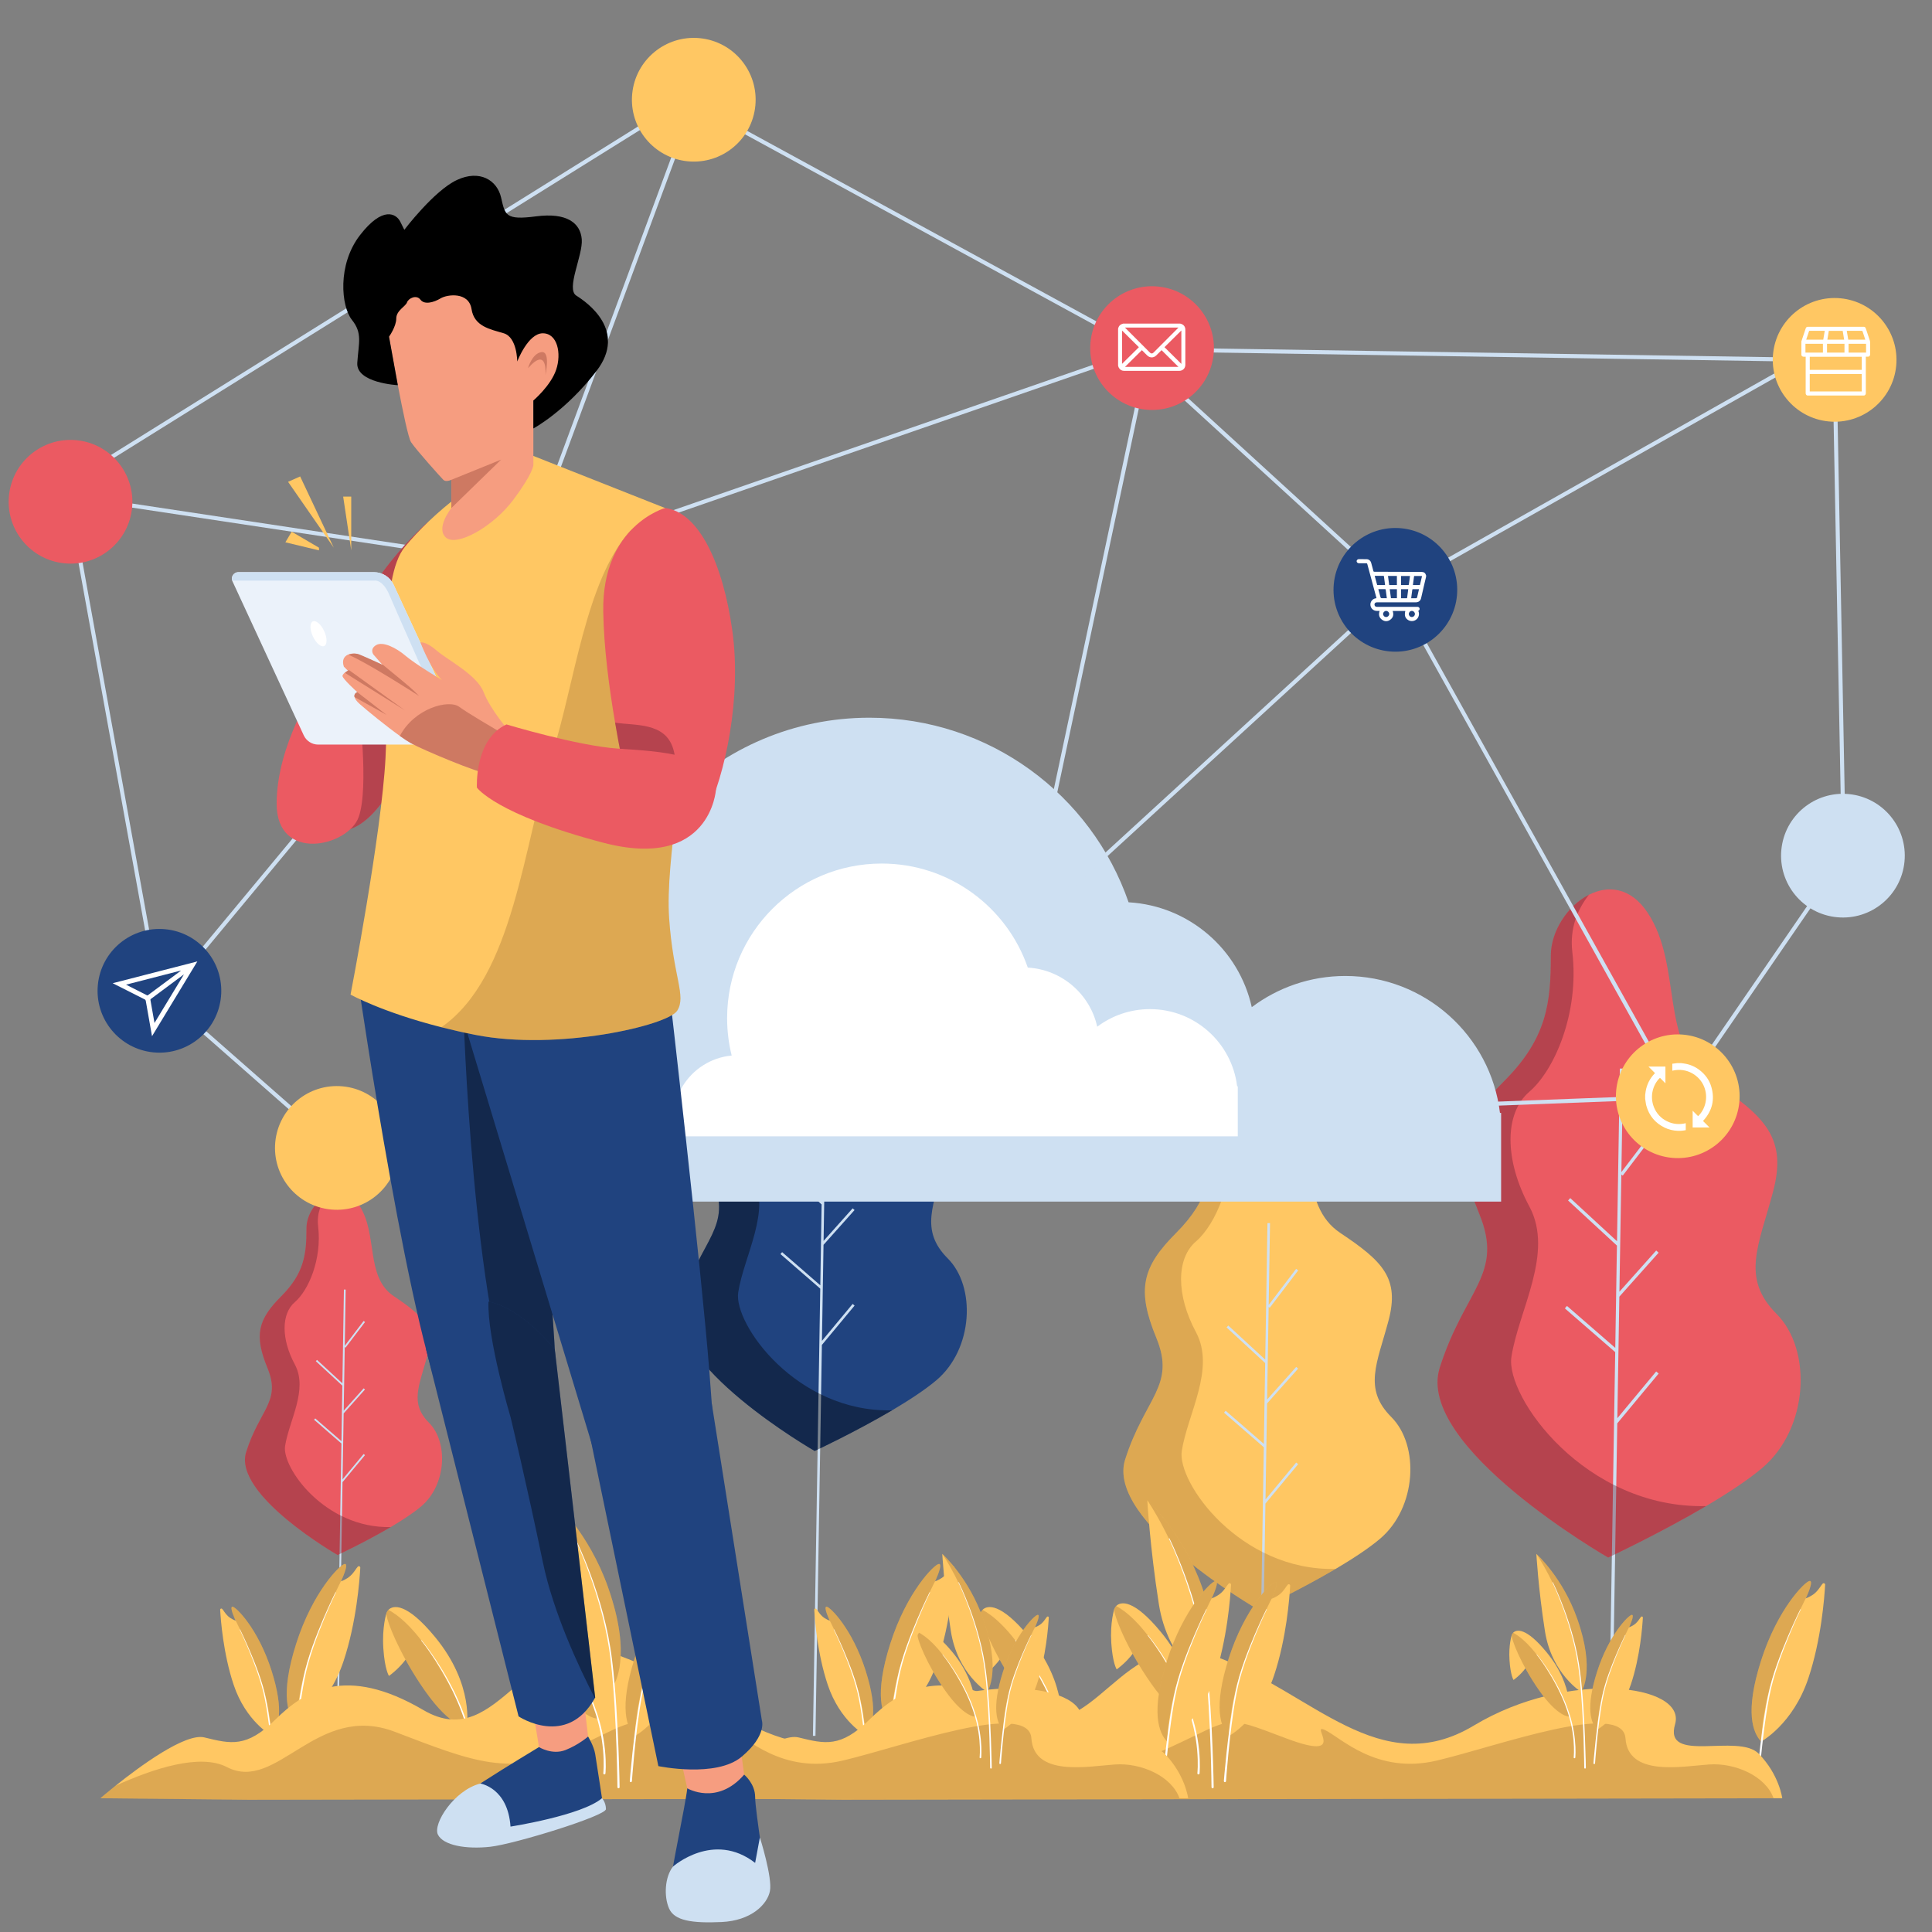 <?xml version="1.0" encoding="iso-8859-1"?>
<!-- Generator: Adobe Illustrator 23.1.0, SVG Export Plug-In . SVG Version: 6.00 Build 0)  -->
<svg version="1.1" xmlns="http://www.w3.org/2000/svg" xmlns:xlink="http://www.w3.org/1999/xlink" x="0px" y="0px"
	 viewBox="0 0 1200 1200" enable-background="new 0 0 1200 1200" xml:space="preserve">
<rect x="0" y="0" width="1200" height="1200" fill="#808080" stroke="none"/>
<g id="Layer_x5F_Tree_3">
	<g>
		<path fill="#20437F" d="M581.638,857.263c-7.123,6.033-17.148,12.558-27.56,18.714
			c-23.058,13.578-48.068,25.256-48.068,25.256s-94.975-54.523-82.663-93.216
			s31.658-45.729,19.347-75.628c-12.312-29.899-8.794-43.97,12.312-65.075
			c21.105-21.105,22.864-38.693,22.864-61.558
			c0-12.03,8.266-24.535,18.678-29.847c9.374-4.801,20.472-3.764,28.809,8.741
			c17.588,26.382,5.276,65.075,31.658,82.663
			c26.382,17.588,36.935,28.141,29.899,54.523
			c-7.035,26.382-15.829,42.211,1.759,59.799
			C606.261,799.223,604.503,837.916,581.638,857.263z"/>
		<polygon fill="#CEE0F2" points="529.581,809.9 530.8,810.918 510.488,835.371 
			509.987,866.16 509.436,899.596 506.506,1078.178 504.919,1078.178 507.833,900.372 
			508.409,865.375 509.47,800.391 484.75,778.919 485.785,777.725 509.503,798.32 
			510.321,748.104 486.336,725.964 487.413,724.795 510.363,745.976 511.749,661.188 
			513.335,661.214 512.5,712.014 529.556,689.598 530.825,690.567 513.176,713.75 
			512.483,713.233 511.54,770.746 529.598,750.517 530.783,751.577 511.507,773.175 
			510.53,832.833 		"/>
		<path opacity="0.4" d="M554.078,875.976c-23.058,13.578-48.068,25.256-48.068,25.256
			s-94.975-54.523-82.663-93.216s31.658-45.729,19.347-75.628
			c-12.312-29.899-8.794-43.97,12.312-65.075
			c21.105-21.105,22.864-38.693,22.864-61.558
			c0-12.03,8.266-24.535,18.678-29.847
			c-5.435,6.982-9.515,16.304-8.126,28.088
			c3.518,29.899-8.794,58.04-21.106,68.593c-12.312,10.553-12.312,33.417,0,56.281
			c12.312,22.864-5.276,51.005-8.794,73.869
			C455.533,822.21,494.613,877.383,554.078,875.976z"/>
	</g>
</g>
<g id="Layer_x5F_Tree_2">
	<g>
		<path fill="#FFC763" d="M857.138,955.775c-7.123,6.033-17.148,12.558-27.56,18.714
			c-23.058,13.578-48.068,25.256-48.068,25.256s-94.975-54.523-82.663-93.216
			c12.312-38.693,31.658-45.729,19.347-75.628s-8.794-43.97,12.312-65.075
			c21.106-21.106,22.864-38.693,22.864-61.558c0-12.03,8.266-24.535,18.678-29.847
			c9.374-4.801,20.472-3.764,28.809,8.741c17.588,26.382,5.276,65.075,31.658,82.663
			c26.382,17.588,36.935,28.141,29.899,54.523
			c-7.035,26.382-15.829,42.211,1.759,59.799
			C881.761,897.735,880.002,936.428,857.138,955.775z"/>
		<polygon fill="#CEE0F2" points="805.081,908.412 806.299,909.43 785.988,933.883 
			785.487,964.672 784.936,998.108 783.625,1078.178 782.03,1078.178 783.333,998.884 
			783.909,963.888 784.969,898.903 760.249,877.431 761.284,876.237 785.002,896.833 
			785.821,846.617 761.835,824.476 762.912,823.308 785.862,844.488 787.248,759.701 
			788.834,759.726 788,810.526 805.056,788.11 806.325,789.079 788.676,812.263 
			787.983,811.745 787.039,869.258 805.097,849.029 806.283,850.089 787.006,871.687 
			786.029,931.345 		"/>
		<path opacity="0.2" fill="#563112" d="M829.578,974.488
			c-23.058,13.578-48.068,25.256-48.068,25.256s-94.975-54.523-82.663-93.216
			c12.312-38.693,31.658-45.729,19.347-75.628s-8.794-43.97,12.312-65.075
			c21.106-21.106,22.864-38.693,22.864-61.558c0-12.03,8.266-24.535,18.678-29.847
			c-5.435,6.982-9.515,16.304-8.126,28.088
			c3.518,29.899-8.794,58.04-21.105,68.593
			c-12.312,10.553-12.312,33.417-0,56.281
			c12.312,22.864-5.276,51.005-8.794,73.869
			C731.033,920.722,770.113,975.895,829.578,974.488z"/>
	</g>
</g>
<g id="Layer_x5F_Trees_1">
	<g>
		<path fill="#EB5A62" d="M1094.545,911.779c-9.013,7.633-21.698,15.889-34.872,23.678
			c-29.175,17.18-60.82,31.957-60.82,31.957s-120.171-68.987-104.593-117.946
			c15.578-48.959,40.057-57.86,24.479-95.692
			c-15.578-37.832-11.127-55.635,15.578-82.34
			c26.705-26.705,28.93-48.959,28.93-77.889c0-15.222,10.459-31.044,23.634-37.765
			c11.861-6.075,25.904-4.762,36.452,11.06
			c22.254,33.381,6.676,82.34,40.057,104.594
			c33.381,22.254,46.733,35.606,37.832,68.987
			c-8.901,33.381-20.029,53.409,2.225,75.663
			C1125.7,838.341,1123.475,887.299,1094.545,911.779z"/>
		<polygon fill="#CEE0F2" points="1028.678,851.851 1030.222,853.137 1004.517,884.076 
			1003.883,923.039 1003.19,965.349 1001.336,1078.178 999.324,1078.178 
			1001.161,966.317 1001.887,922.045 1003.232,839.821 971.95,812.655 973.269,811.136 
			1003.273,837.199 1004.308,773.659 973.954,745.642 975.314,744.164 1004.359,770.963 
			1006.112,663.693 1008.124,663.718 1007.072,727.993 1028.644,699.642 1030.247,700.852 
			1007.915,730.197 1007.047,729.538 1005.853,802.311 1028.694,776.715 1030.197,778.059 
			1005.803,805.383 1004.567,880.87 		"/>
		<path opacity="0.4" fill="#662131" d="M1059.673,935.457
			c-29.175,17.18-60.82,31.957-60.82,31.957s-120.171-68.987-104.593-117.946
			c15.578-48.959,40.057-57.86,24.479-95.692
			c-15.578-37.832-11.127-55.635,15.578-82.34
			c26.705-26.705,28.93-48.959,28.93-77.889c0-15.222,10.459-31.044,23.634-37.765
			c-6.876,8.835-12.039,20.629-10.281,35.539
			c4.451,37.832-11.127,73.438-26.705,86.79s-15.578,42.282,0,71.213
			c15.578,28.93-6.676,64.536-11.127,93.467
			C934.984,867.427,984.432,937.237,1059.673,935.457z"/>
	</g>
	<g>
		<path fill="#EB5A62" d="M261.621,935.628c-4.892,4.143-11.778,8.625-18.929,12.853
			c-15.836,9.325-33.014,17.346-33.014,17.346s-65.23-37.447-56.774-64.022
			c8.456-26.575,21.743-31.407,13.288-51.942
			c-8.456-20.535-6.04-30.199,8.456-44.694s15.703-26.575,15.703-42.279
			c0-8.263,5.677-16.851,12.829-20.499c6.438-3.298,14.061-2.585,19.786,6.004
			c12.08,18.119,3.624,44.694,21.743,56.774s25.367,19.327,20.535,37.447
			c-4.832,18.119-10.872,28.991,1.208,41.071
			C278.533,895.766,277.325,922.341,261.621,935.628z"/>
		<polygon fill="#CEE0F2" points="225.863,903.102 226.707,903.795 212.748,920.592 
			212.406,941.739 212.03,964.706 210.168,1078.178 209.075,1078.178 210.928,965.232 
			211.32,941.196 212.055,896.574 195.074,881.822 195.792,881.004 212.08,895.146 
			212.64,860.659 196.168,845.448 196.903,844.646 212.665,859.198 213.616,800.967 
			214.71,800.984 214.142,835.872 225.855,820.477 226.723,821.137 214.601,837.066 
			214.126,836.707 213.474,876.212 225.88,862.32 226.69,863.046 213.449,877.881 
			212.781,918.847 		"/>
		<path opacity="0.4" fill="#662131" d="M242.693,948.481
			c-15.836,9.325-33.014,17.346-33.014,17.346s-65.23-37.447-56.774-64.022
			c8.456-26.575,21.743-31.407,13.288-51.942
			c-8.456-20.535-6.04-30.199,8.456-44.694s15.703-26.575,15.703-42.279
			c0-8.263,5.677-16.851,12.829-20.499c-3.733,4.796-6.535,11.198-5.581,19.291
			c2.416,20.535-6.04,39.863-14.495,47.11c-8.456,7.248-8.456,22.951-0,38.655
			c8.456,15.703-3.624,35.031-6.04,50.734
			C175.011,911.554,201.851,949.447,242.693,948.481z"/>
	</g>
</g>
<g id="Layer_x5F_Grass">
	<g>
		<g>
			<g id="XMLID_265_">
				<g id="XMLID_267_">
					<g>
						<path id="XMLID_105_" fill="#FFC763" d="M1133.615,984.297
							c-0.42,7.836-2.379,34.017-10.397,58.056
							c-9.557,28.685-29.315,39.348-29.315,39.348
							c-5.135-5.359-10.327-18.121-0.07-50.304
							c10.271-32.184,27.412-49.325,30.211-49.451
							c2.729-0.112-2.169,10.285-2.407,10.803l-0.014,0.014
							c0,0,3.33-1.078,5.947-3.498c2.351-2.183,3.498-4.618,4.534-5.639
							C1132.691,983.065,1133.657,983.485,1133.615,984.297z"/>
						<path id="XMLID_104_" opacity="0.2" fill="#563112" d="M1121.637,992.748l-0.014,0.014
							c0,0-4.702,8.312-15.896,35.836c-11.194,27.51-11.824,53.103-11.824,53.103
							c-5.135-5.359-10.327-18.121-0.07-50.304
							c10.271-32.184,27.412-49.325,30.211-49.451
							C1126.772,981.834,1121.875,992.231,1121.637,992.748z"/>
					</g>
				</g>
				<path id="XMLID_266_" fill="#FFFFFF" d="M1090.691,1110.749c0,0,0.552-7.194,1.705-17.946
					c0.578-5.376,1.305-11.643,2.223-18.342c0.924-6.697,2.017-13.83,3.483-20.901
					c0.706-3.532,1.604-7.061,2.591-10.458c1.003-3.411,2.097-6.738,3.229-9.921
					c2.266-6.373,4.639-12.221,6.763-17.192
					c4.26-9.94,7.51-16.379,7.51-16.379c0.036-0.072,0.123-0.101,0.194-0.065
					c0.071,0.036,0.1,0.122,0.065,0.194c0,0-3.181,6.464-7.334,16.434
					c-2.071,4.986-4.381,10.848-6.575,17.226c-1.098,3.191-2.151,6.506-3.114,9.908
					c-0.955,3.422-1.805,6.889-2.478,10.427
					c-1.395,7.051-2.42,14.177-3.28,20.867
					c-0.854,6.692-1.522,12.955-2.05,18.328
					c-1.052,10.747-1.537,17.925-1.537,17.925c-0.026,0.386-0.36,0.677-0.745,0.651
					c-0.386-0.026-0.677-0.36-0.651-0.745L1090.691,1110.749z"/>
			</g>
			<g id="XMLID_257_">
				<g id="XMLID_259_">
					<g>
						<path id="XMLID_102_" fill="#FFC763" d="M592.775,973.724
							c-0.42,7.836-2.379,34.017-10.397,58.056
							c-9.557,28.685-29.315,39.348-29.315,39.348
							c-5.135-5.359-10.327-18.121-0.07-50.304
							c10.271-32.184,27.412-49.325,30.211-49.451
							c2.729-0.112-2.169,10.285-2.407,10.803l-0.014,0.014
							c0,0,3.33-1.078,5.947-3.498c2.351-2.183,3.498-4.618,4.534-5.639
							C591.852,972.492,592.817,972.912,592.775,973.724z"/>
						<path id="XMLID_101_" opacity="0.2" fill="#563112" d="M580.797,982.175l-0.014,0.014
							c0,0-4.702,8.312-15.896,35.836c-11.194,27.51-11.824,53.103-11.824,53.103
							c-5.135-5.359-10.327-18.121-0.07-50.304
							c10.271-32.184,27.412-49.325,30.211-49.451
							C585.933,971.261,581.035,981.658,580.797,982.175z"/>
					</g>
				</g>
				<path id="XMLID_258_" fill="#FFFFFF" d="M549.852,1100.176c0,0,0.552-7.194,1.705-17.946
					c0.578-5.376,1.305-11.643,2.222-18.342c0.924-6.697,2.017-13.83,3.483-20.901
					c0.705-3.533,1.604-7.062,2.591-10.458c1.003-3.411,2.097-6.738,3.229-9.921
					c2.266-6.373,4.639-12.221,6.763-17.192c4.26-9.94,7.51-16.379,7.51-16.379
					c0.036-0.072,0.123-0.101,0.194-0.065c0.071,0.035,0.1,0.122,0.065,0.194
					c0,0-3.181,6.464-7.334,16.434c-2.071,4.986-4.381,10.849-6.575,17.226
					c-1.098,3.19-2.151,6.506-3.114,9.908c-0.955,3.422-1.805,6.889-2.478,10.427
					c-1.395,7.051-2.42,14.177-3.28,20.867
					c-0.854,6.692-1.522,12.955-2.05,18.328
					c-1.052,10.747-1.537,17.925-1.537,17.925c-0.026,0.385-0.36,0.677-0.745,0.651
					c-0.386-0.026-0.677-0.36-0.651-0.745L549.852,1100.176z"/>
			</g>
			<g id="XMLID_249_">
				<g id="XMLID_251_">
					<g>
						<path id="XMLID_96_" fill="#FFC763" d="M505.755,999.828
							c0.336,6.278,1.906,27.254,8.33,46.514
							c7.657,22.982,23.487,31.525,23.487,31.525
							c4.114-4.294,8.274-14.518,0.056-40.303
							c-8.229-25.785-21.962-39.518-24.204-39.619
							c-2.186-0.09,1.738,8.24,1.928,8.655l0.011,0.011
							c0,0-2.668-0.863-4.765-2.803c-1.883-1.749-2.803-3.7-3.632-4.518
							C506.495,998.842,505.722,999.178,505.755,999.828z"/>
						<path id="XMLID_89_" opacity="0.2" fill="#563112" d="M515.352,1006.6l0.011,0.011
							c0,0,3.767,6.659,12.736,28.711c8.969,22.041,9.473,42.545,9.473,42.545
							c4.114-4.294,8.274-14.518,0.056-40.303
							c-8.229-25.785-21.962-39.518-24.204-39.619
							C511.237,997.855,515.161,1006.185,515.352,1006.6z"/>
					</g>
				</g>
				<path id="XMLID_250_" fill="#FFFFFF" d="M540.145,1101.14c0,0-0.443-5.764-1.366-14.378
					c-0.463-4.307-1.046-9.328-1.781-14.695
					c-0.74-5.365-1.616-11.08-2.791-16.746
					c-0.565-2.83-1.285-5.657-2.076-8.379c-0.804-2.733-1.68-5.398-2.587-7.949
					c-1.815-5.106-3.717-9.791-5.419-13.774
					c-3.413-7.964-6.017-13.122-6.017-13.122c-0.029-0.057-0.098-0.081-0.156-0.052
					c-0.057,0.028-0.08,0.098-0.052,0.155c0,0,2.548,5.179,5.876,13.167
					c1.659,3.994,3.51,8.692,5.268,13.801c0.88,2.556,1.724,5.213,2.495,7.938
					c0.765,2.742,1.446,5.519,1.985,8.354c1.118,5.649,1.939,11.359,2.628,16.718
					c0.684,5.362,1.219,10.38,1.642,14.684c0.843,8.61,1.232,14.361,1.232,14.361
					c0.021,0.309,0.288,0.542,0.597,0.521c0.309-0.021,0.542-0.288,0.522-0.597
					L540.145,1101.14z"/>
			</g>
			<g id="XMLID_243_">
				<g id="XMLID_245_">
					<path id="XMLID_248_" fill="#FFC763" d="M609.028,1001.947c0,0-2.806,8.564-1.931,21.857
						c0.875,13.293,3.498,17.141,3.498,17.141s8.979-6.297,12.827-14.226
						c3.848-7.929,2.799-20.406,2.799-20.406S616.439,994.899,609.028,1001.947z"/>
					<path id="XMLID_247_" fill="#FFC763" d="M658.87,1072.779c0,0-9.627,0.532-25.887-22.557
						c-16.26-23.088-24.655-45.477-23.956-48.275
						c0.14-0.546,0.532-1.329,1.231-2.043
						c2.924-2.938,11.194-4.646,28.853,16.736
						C663.936,1046.724,658.87,1072.779,658.87,1072.779z"/>
					<path id="XMLID_246_" opacity="0.2" fill="#563112" d="M658.87,1072.779
						c0,0-9.627,0.532-25.887-22.557c-16.26-23.088-24.655-45.477-23.956-48.275
						c0.14-0.546,0.532-1.329,1.231-2.043c5.653,2.995,16.749,11.208,30.071,33.163
						C659.738,1065.083,658.87,1072.779,658.87,1072.779z"/>
				</g>
				<path id="XMLID_244_" fill="#FFFFFF" d="M662.839,1108.156c0,0,0.166-1.469,0.236-4.114
					c0.068-2.634,0.012-6.413-0.391-10.927c-0.198-2.257-0.503-4.694-0.904-7.261
					c-0.427-2.562-0.922-5.259-1.596-8.013c-0.315-1.383-0.674-2.778-1.081-4.18
					c-0.367-1.413-0.824-2.801-1.289-4.234c-0.87-2.87-1.961-5.683-3.018-8.518
					c-1.15-2.803-2.306-5.605-3.584-8.303c-0.602-1.366-1.273-2.686-1.923-3.996
					c-0.643-1.314-1.291-2.606-1.975-3.853c-1.315-2.521-2.686-4.905-3.993-7.161
					c-1.33-2.243-2.624-4.341-3.859-6.253
					c-4.94-7.652-8.801-12.35-8.801-12.35
					c-0.049-0.059-0.041-0.146,0.018-0.195c0.058-0.049,0.146-0.04,0.195,0.017
					c0,0,3.927,4.667,8.967,12.28c1.26,1.902,2.581,3.991,3.942,6.225
					c1.337,2.247,2.739,4.623,4.089,7.138c0.7,1.244,1.366,2.533,2.027,3.844
					c0.668,1.308,1.357,2.626,1.977,3.991c1.315,2.695,2.509,5.497,3.698,8.303
					c1.099,2.845,2.237,5.69,3.135,8.537c0.475,1.407,0.962,2.832,1.349,4.254
					c0.427,1.41,0.806,2.814,1.14,4.206c0.712,2.773,1.244,5.49,1.705,8.074
					c0.435,2.588,0.771,5.049,0.998,7.33c0.461,4.561,0.561,8.389,0.523,11.07
					c-0.038,2.673-0.195,4.229-0.195,4.229c-0.035,0.385-0.375,0.669-0.76,0.634
					c-0.385-0.035-0.669-0.375-0.634-0.76
					C662.837,1108.17,662.839,1108.158,662.839,1108.156z"/>
			</g>
			<path fill="#FFC763" d="M1106.984,1116.915l-5.383,0.009l-578.247,0.924l-91.99-0.933
				c0,0,3.695-3.209,9.386-7.762c14.853-11.877,43.308-32.915,55.222-30.004
				c16.485,4.03,26.123,6.531,44.101-11.13
				c17.978-17.67,43.513-34.24,91.84-5.896
				c48.327,28.353,62.919-55.726,123.094-33.288
				c60.185,22.428,102.075,77.986,160.459,42.916
				c58.385-35.079,132.247-25.796,124.951-0.802
				c-7.296,24.994,39.212,5.262,51.975,18.323
				C1105.164,1102.323,1106.984,1116.915,1106.984,1116.915z"/>
			<path opacity="0.2" fill="#563112" d="M1101.601,1116.924l-578.247,0.924l-91.99-0.933
				c0,0,3.695-3.209,9.386-7.762c23.585-10.748,52.61-20.198,69.179-11.587
				c31.207,16.205,55.595-40.528,104.389-21.887
				c48.803,18.641,71.595,28.371,112.272,9.721
				c40.677-18.641,32.579-20.665,72.295-5.672
				c39.716,14.993,14.181-9.721,23.912-5.262
				c9.721,4.45,32.01,27.961,69.701,19.042
				c37.692-8.91,115.5-37.692,117.124-13.78
				c1.623,23.912,34.855,17.428,51.872,16.215
				C1077.428,1094.795,1096.572,1102.911,1101.601,1116.924z"/>
			<g id="XMLID_238_">
				<g id="XMLID_240_">
					<path id="XMLID_242_" fill="#FFC763" d="M982.128,1050.872l-0.01,0.01
						c0,0-18.345-11.179-22.519-37.701c-4.164-26.522-5.334-48.04-5.334-48.04
						s0,0,0.01,0.01c0.5,0.45,16.434,14.972,25.341,40.193
						C991.076,1037.741,982.458,1050.402,982.128,1050.872z"/>
					<path id="XMLID_241_" opacity="0.2" fill="#563112" d="M982.128,1050.872l-0.01,0.01
						c0,0,1.001-11.68-6.836-39.203c-7.716-27.093-20.607-45.938-21.007-46.529
						c0.5,0.45,16.434,14.972,25.341,40.193
						C991.076,1037.741,982.458,1050.402,982.128,1050.872z"/>
				</g>
				<path id="XMLID_239_" fill="#FFFFFF" d="M983.998,1098.008c0,0-0.062-7.364-0.438-18.407
					c-0.11-2.76-0.228-5.75-0.354-8.912c-0.143-3.161-0.305-6.495-0.52-9.94
					c-0.203-3.446-0.444-7.005-0.747-10.616c-0.144-1.806-0.3-3.626-0.49-5.449
					c-0.167-1.826-0.368-3.655-0.595-5.48c-0.412-3.661-1.001-7.278-1.66-10.85
					c-0.337-1.78-0.734-3.528-1.091-5.265c-0.417-1.725-0.829-3.429-1.234-5.105
					c-0.877-3.336-1.785-6.546-2.735-9.563c-0.949-3.017-1.902-5.852-2.845-8.447
					c-3.747-10.394-7.025-17.002-7.025-17.002
					c-0.037-0.074-0.006-0.163,0.067-0.2c0.074-0.036,0.163-0.007,0.2,0.067
					c0,0,3.327,6.603,7.148,16.993c0.961,2.594,1.934,5.429,2.905,8.447
					c0.971,3.018,1.902,6.23,2.802,9.57c0.417,1.679,0.841,3.386,1.27,5.114
					c0.371,1.742,0.781,3.503,1.13,5.284c0.681,3.557,1.297,7.214,1.73,10.875
					c0.238,1.83,0.45,3.663,0.628,5.491c0.201,1.827,0.367,3.649,0.522,5.457
					c0.324,3.616,0.586,7.179,0.808,10.629c0.235,3.449,0.415,6.785,0.577,9.949
					c0.144,3.165,0.279,6.157,0.405,8.919c0.439,11.051,0.543,18.426,0.543,18.426
					c0.005,0.276-0.215,0.505-0.491,0.51c-0.276,0.005-0.504-0.215-0.51-0.491
					L983.998,1098.008z"/>
			</g>
			<g id="XMLID_230_">
				<g id="XMLID_232_">
					<g>
						<path id="XMLID_86_" fill="#FFC763" d="M1020.413,1004.684
							c-0.3,5.605-1.701,24.33-7.436,41.525
							c-6.836,20.517-20.967,28.143-20.967,28.143
							c-3.673-3.833-7.386-12.961-0.05-35.98
							c7.346-23.019,19.606-35.279,21.608-35.37
							c1.952-0.08-1.551,7.356-1.721,7.727l-0.01,0.01
							c0,0,2.382-0.771,4.254-2.502c1.681-1.561,2.502-3.303,3.243-4.033
							C1019.753,1003.803,1020.443,1004.104,1020.413,1004.684z"/>
						<path id="XMLID_80_" opacity="0.2" fill="#563112" d="M1011.846,1010.729l-0.01,0.01
							c0,0-3.363,5.945-11.369,25.631c-8.007,19.676-8.457,37.982-8.457,37.982
							c-3.673-3.833-7.386-12.961-0.05-35.98
							c7.346-23.019,19.606-35.279,21.608-35.37
							C1015.519,1002.923,1012.016,1010.359,1011.846,1010.729z"/>
					</g>
				</g>
				<path id="XMLID_231_" fill="#FFFFFF" d="M989.712,1095.128c0,0,0.395-5.145,1.22-12.836
					c0.414-3.845,0.934-8.328,1.59-13.119c0.661-4.79,1.442-9.892,2.491-14.949
					c0.505-2.527,1.147-5.051,1.853-7.48c0.717-2.439,1.5-4.819,2.31-7.096
					c1.62-4.558,3.318-8.741,4.837-12.297c3.047-7.109,5.371-11.715,5.371-11.715
					c0.026-0.051,0.088-0.072,0.139-0.047c0.051,0.025,0.072,0.087,0.047,0.138
					c0,0-2.275,4.623-5.245,11.754c-1.481,3.566-3.133,7.759-4.703,12.321
					c-0.786,2.282-1.539,4.653-2.228,7.087c-0.683,2.448-1.291,4.927-1.772,7.458
					c-0.998,5.043-1.731,10.14-2.346,14.925c-0.611,4.786-1.089,9.266-1.466,13.109
					c-0.753,7.687-1.099,12.821-1.099,12.821c-0.019,0.276-0.257,0.484-0.533,0.466
					c-0.276-0.019-0.484-0.257-0.466-0.533L989.712,1095.128z"/>
			</g>
			<g id="XMLID_224_">
				<g id="XMLID_226_">
					<path id="XMLID_229_" fill="#FFC763" d="M938.965,1015.563c0,0-2.007,6.125-1.381,15.633
						c0.625,9.508,2.502,12.26,2.502,12.26s6.422-4.504,9.174-10.175
						c2.752-5.671,2.002-14.595,2.002-14.595S944.267,1010.522,938.965,1015.563z"/>
					<path id="XMLID_228_" fill="#FFC763" d="M974.615,1066.225c0,0-6.886,0.38-18.515-16.133
						c-11.63-16.514-17.635-32.527-17.134-34.529
						c0.1-0.39,0.38-0.951,0.881-1.461c2.092-2.102,8.007-3.323,20.637,11.97
						C978.238,1047.59,974.615,1066.225,974.615,1066.225z"/>
					<path id="XMLID_227_" opacity="0.2" fill="#563112" d="M974.615,1066.225
						c0,0-6.886,0.38-18.515-16.133c-11.63-16.514-17.635-32.527-17.134-34.529
						c0.1-0.39,0.38-0.951,0.881-1.461c4.043,2.142,11.98,8.017,21.508,23.72
						C975.236,1060.721,974.615,1066.225,974.615,1066.225z"/>
				</g>
				<path id="XMLID_225_" fill="#FFFFFF" d="M977.453,1091.529c0,0,0.119-1.051,0.169-2.942
					c0.048-1.884,0.009-4.587-0.28-7.816c-0.142-1.614-0.36-3.358-0.646-5.193
					c-0.306-1.832-0.66-3.761-1.141-5.731c-0.225-0.989-0.482-1.987-0.773-2.989
					c-0.262-1.01-0.589-2.004-0.922-3.028c-0.622-2.053-1.402-4.064-2.158-6.093
					c-0.823-2.005-1.649-4.009-2.563-5.938c-0.43-0.977-0.91-1.921-1.375-2.858
					c-0.46-0.94-0.924-1.864-1.412-2.756c-0.941-1.803-1.921-3.508-2.856-5.122
					c-0.952-1.604-1.877-3.105-2.76-4.473c-3.534-5.473-6.295-8.833-6.295-8.833
					c-0.035-0.042-0.029-0.105,0.013-0.14c0.042-0.035,0.104-0.029,0.14,0.012
					c0,0,2.808,3.338,6.414,8.784c0.901,1.361,1.846,2.855,2.819,4.453
					c0.956,1.607,1.959,3.306,2.924,5.105c0.501,0.889,0.977,1.811,1.45,2.75
					c0.478,0.936,0.971,1.878,1.414,2.854c0.94,1.928,1.795,3.932,2.645,5.939
					c0.786,2.035,1.6,4.069,2.243,6.106c0.34,1.007,0.688,2.026,0.965,3.043
					c0.305,1.008,0.577,2.013,0.815,3.008c0.509,1.983,0.889,3.927,1.22,5.775
					c0.311,1.851,0.552,3.611,0.714,5.242c0.329,3.263,0.401,6,0.374,7.918
					c-0.027,1.912-0.139,3.025-0.139,3.025c-0.025,0.275-0.268,0.478-0.544,0.453
					s-0.478-0.268-0.453-0.544C977.452,1091.539,977.453,1091.53,977.453,1091.529z"/>
			</g>
			<g id="XMLID_83_">
				<g id="XMLID_221_">
					<path id="XMLID_223_" fill="#FFC763" d="M749.99,1046.831l-0.013,0.013
						c0,0-24.607-14.995-30.205-50.57c-5.585-35.575-7.155-64.437-7.155-64.437
						s0,0,0.013,0.013c0.671,0.604,22.043,20.083,33.991,53.912
						C761.991,1029.218,750.433,1046.2,749.99,1046.831z"/>
					<path id="XMLID_222_" opacity="0.2" fill="#563112" d="M749.99,1046.831l-0.013,0.013
						c0,0,1.342-15.666-9.169-52.583c-10.35-36.34-27.641-61.618-28.178-62.41
						c0.671,0.604,22.043,20.083,33.991,53.912
						C761.991,1029.218,750.433,1046.2,749.99,1046.831z"/>
				</g>
				<path id="XMLID_220_" fill="#FFFFFF" d="M752.498,1110.056c0,0-0.083-9.877-0.588-24.689
					c-0.147-3.702-0.306-7.712-0.474-11.954c-0.192-4.24-0.409-8.712-0.697-13.333
					c-0.272-4.622-0.596-9.396-1.002-14.24c-0.193-2.423-0.402-4.863-0.657-7.309
					c-0.224-2.449-0.494-4.902-0.798-7.35c-0.553-4.91-1.343-9.763-2.227-14.553
					c-0.453-2.387-0.984-4.732-1.464-7.062c-0.559-2.314-1.112-4.6-1.655-6.848
					c-1.176-4.475-2.395-8.78-3.668-12.827
					c-1.273-4.047-2.552-7.85-3.816-11.331
					c-5.026-13.942-9.423-22.805-9.423-22.805c-0.049-0.099-0.009-0.219,0.09-0.268
					c0.099-0.049,0.218-0.009,0.268,0.089c0,0,4.463,8.857,9.587,22.794
					c1.289,3.479,2.594,7.282,3.896,11.33c1.302,4.048,2.551,8.356,3.759,12.837
					c0.559,2.252,1.128,4.541,1.704,6.859c0.497,2.337,1.047,4.698,1.516,7.088
					c0.914,4.772,1.74,9.676,2.321,14.587c0.319,2.455,0.603,4.913,0.842,7.366
					c0.269,2.45,0.492,4.894,0.7,7.32c0.434,4.85,0.786,9.63,1.084,14.256
					c0.315,4.626,0.557,9.101,0.773,13.345c0.193,4.245,0.375,8.259,0.543,11.964
					c0.589,14.822,0.728,24.716,0.728,24.716c0.007,0.371-0.288,0.677-0.659,0.684
					c-0.371,0.007-0.677-0.288-0.684-0.659L752.498,1110.056z"/>
			</g>
			<g id="XMLID_75_">
				<g id="XMLID_77_">
					<g>
						<path id="XMLID_79_" fill="#FFC763" d="M801.342,984.878
							c-0.403,7.518-2.282,32.635-9.974,55.698
							c-9.169,27.52-28.124,37.75-28.124,37.75
							c-4.927-5.142-9.907-17.385-0.067-48.261
							c9.853-30.876,26.298-47.321,28.983-47.442
							c2.618-0.107-2.081,9.867-2.309,10.364l-0.013,0.013
							c0,0,3.195-1.034,5.705-3.356c2.255-2.094,3.356-4.43,4.349-5.41
							C800.456,983.696,801.383,984.099,801.342,984.878z"/>
						<path id="XMLID_78_" opacity="0.2" fill="#563112" d="M789.851,992.986l-0.013,0.013
							c0,0-4.511,7.974-15.25,34.38c-10.74,26.392-11.344,50.946-11.344,50.946
							c-4.927-5.142-9.907-17.385-0.067-48.261
							c9.853-30.876,26.298-47.321,28.983-47.442
							C794.778,982.515,790.079,992.489,789.851,992.986z"/>
					</g>
				</g>
				<path id="XMLID_76_" fill="#FFFFFF" d="M760.163,1106.193c0,0,0.53-6.902,1.636-17.217
					c0.555-5.158,1.252-11.17,2.132-17.596c0.887-6.424,1.935-13.268,3.342-20.052
					c0.677-3.389,1.539-6.775,2.485-10.033c0.962-3.272,2.012-6.464,3.098-9.518
					c2.174-6.114,4.45-11.725,6.488-16.494c4.087-9.536,7.205-15.713,7.205-15.713
					c0.034-0.069,0.118-0.097,0.186-0.062c0.068,0.034,0.096,0.117,0.063,0.186
					c0,0-3.051,6.202-7.036,15.766c-1.987,4.783-4.203,10.408-6.308,16.526
					c-1.054,3.061-2.064,6.242-2.988,9.506c-0.916,3.283-1.731,6.609-2.377,10.003
					c-1.338,6.764-2.322,13.601-3.147,20.019
					c-0.819,6.42-1.46,12.429-1.967,17.583
					c-1.01,10.31-1.475,17.197-1.475,17.197
					c-0.025,0.37-0.345,0.649-0.715,0.625c-0.37-0.025-0.649-0.345-0.624-0.715
					L760.163,1106.193z"/>
			</g>
			<g id="XMLID_69_">
				<g id="XMLID_71_">
					<path id="XMLID_74_" fill="#FFC763" d="M692.095,999.47c0,0-2.692,8.216-1.853,20.969
						c0.839,12.753,3.356,16.445,3.356,16.445s8.614-6.041,12.306-13.648
						c3.692-7.607,2.685-19.577,2.685-19.577S699.205,992.708,692.095,999.47z"/>
					<path id="XMLID_73_" fill="#FFC763" d="M739.912,1067.424c0,0-9.236,0.51-24.835-21.64
						s-23.654-43.629-22.983-46.314c0.134-0.524,0.51-1.275,1.181-1.96
						c2.806-2.819,10.74-4.457,27.681,16.056
						C744.772,1042.428,739.912,1067.424,739.912,1067.424z"/>
					<path id="XMLID_72_" opacity="0.2" fill="#563112" d="M739.912,1067.424c0,0-9.236,0.51-24.835-21.64
						s-23.654-43.629-22.983-46.314c0.134-0.524,0.51-1.275,1.181-1.96
						c5.423,2.873,16.069,10.753,28.849,31.816
						C740.745,1060.041,739.912,1067.424,739.912,1067.424z"/>
				</g>
				<path id="XMLID_70_" fill="#FFFFFF" d="M743.719,1101.365c0,0,0.159-1.409,0.226-3.946
					c0.065-2.527,0.012-6.152-0.375-10.483c-0.19-2.166-0.483-4.504-0.867-6.966
					c-0.41-2.457-0.885-5.045-1.531-7.687c-0.302-1.326-0.647-2.665-1.037-4.01
					c-0.352-1.355-0.791-2.688-1.236-4.062c-0.834-2.754-1.881-5.452-2.895-8.172
					c-1.103-2.689-2.212-5.377-3.438-7.965c-0.577-1.31-1.221-2.577-1.845-3.834
					c-0.617-1.261-1.239-2.5-1.894-3.696c-1.262-2.419-2.577-4.706-3.831-6.87
					c-1.276-2.151-2.518-4.165-3.702-5.999
					c-4.74-7.342-8.443-11.848-8.443-11.848c-0.047-0.057-0.039-0.14,0.017-0.188
					c0.056-0.047,0.14-0.039,0.187,0.017c0,0,3.767,4.477,8.603,11.782
					c1.209,1.825,2.477,3.829,3.782,5.972c1.283,2.156,2.628,4.435,3.922,6.848
					c0.672,1.193,1.31,2.43,1.944,3.688c0.641,1.255,1.302,2.519,1.897,3.829
					c1.262,2.586,2.407,5.274,3.548,7.966c1.054,2.729,2.146,5.458,3.008,8.19
					c0.456,1.35,0.923,2.717,1.294,4.081c0.41,1.353,0.773,2.7,1.094,4.035
					c0.683,2.66,1.193,5.267,1.636,7.746c0.417,2.483,0.74,4.844,0.958,7.032
					c0.442,4.376,0.538,8.049,0.502,10.62c-0.037,2.564-0.187,4.057-0.187,4.057
					c-0.033,0.369-0.36,0.641-0.729,0.608c-0.369-0.033-0.641-0.36-0.608-0.729
					C743.718,1101.378,743.719,1101.366,743.719,1101.365z"/>
			</g>
		</g>
		<g>
			<g id="XMLID_61_">
				<g id="XMLID_63_">
					<g>
						<path id="XMLID_85_" fill="#FFC763" d="M764.615,984.297
							c-0.42,7.836-2.379,34.017-10.397,58.056
							c-9.557,28.685-29.315,39.348-29.315,39.348
							c-5.135-5.359-10.327-18.121-0.07-50.304
							c10.271-32.184,27.412-49.325,30.211-49.451
							c2.729-0.112-2.169,10.285-2.407,10.803l-0.014,0.014
							c0,0,3.33-1.078,5.947-3.498c2.351-2.183,3.498-4.618,4.534-5.639
							C763.691,983.065,764.657,983.485,764.615,984.297z"/>
						<path id="XMLID_84_" opacity="0.2" fill="#563112" d="M752.637,992.748l-0.014,0.014
							c0,0-4.702,8.312-15.896,35.836c-11.194,27.51-11.824,53.103-11.824,53.103
							c-5.135-5.359-10.327-18.121-0.07-50.304
							c10.271-32.184,27.412-49.325,30.211-49.451
							C757.772,981.834,752.875,992.231,752.637,992.748z"/>
					</g>
				</g>
				<path id="XMLID_62_" fill="#FFFFFF" d="M721.691,1110.749c0,0,0.552-7.194,1.705-17.946
					c0.578-5.376,1.305-11.643,2.222-18.342c0.924-6.697,2.017-13.83,3.483-20.901
					c0.706-3.532,1.604-7.061,2.591-10.458c1.003-3.411,2.097-6.738,3.229-9.921
					c2.266-6.373,4.639-12.221,6.763-17.192c4.26-9.94,7.51-16.379,7.51-16.379
					c0.036-0.072,0.123-0.101,0.194-0.065c0.071,0.036,0.1,0.122,0.065,0.194
					c0,0-3.181,6.464-7.334,16.434c-2.071,4.986-4.381,10.848-6.575,17.226
					c-1.098,3.191-2.151,6.506-3.114,9.908c-0.955,3.422-1.805,6.889-2.478,10.427
					c-1.395,7.051-2.42,14.177-3.28,20.867
					c-0.854,6.692-1.522,12.955-2.05,18.328
					c-1.053,10.747-1.537,17.925-1.537,17.925c-0.026,0.386-0.36,0.677-0.745,0.651
					c-0.385-0.026-0.677-0.36-0.651-0.745L721.691,1110.749z"/>
			</g>
			<g id="XMLID_53_">
				<g id="XMLID_55_">
					<g>
						<path id="XMLID_88_" fill="#FFC763" d="M223.775,973.724
							c-0.42,7.836-2.379,34.017-10.397,58.056
							c-9.557,28.685-29.315,39.348-29.315,39.348
							c-5.135-5.359-10.327-18.121-0.07-50.304
							c10.271-32.184,27.412-49.325,30.211-49.451
							c2.729-0.112-2.169,10.285-2.407,10.803l-0.014,0.014
							c0,0,3.33-1.078,5.947-3.498c2.351-2.183,3.498-4.618,4.534-5.639
							C222.851,972.492,223.817,972.912,223.775,973.724z"/>
						<path id="XMLID_87_" opacity="0.2" fill="#563112" d="M211.797,982.175l-0.014,0.014
							c0,0-4.702,8.312-15.896,35.836c-11.194,27.51-11.824,53.103-11.824,53.103
							c-5.135-5.359-10.327-18.121-0.07-50.304
							c10.271-32.184,27.412-49.325,30.211-49.451
							C216.933,971.261,212.035,981.658,211.797,982.175z"/>
					</g>
				</g>
				<path id="XMLID_54_" fill="#FFFFFF" d="M180.852,1100.176c0,0,0.552-7.194,1.705-17.946
					c0.578-5.376,1.305-11.643,2.222-18.342c0.924-6.697,2.017-13.83,3.483-20.901
					c0.706-3.533,1.604-7.062,2.591-10.458c1.003-3.411,2.097-6.738,3.229-9.921
					c2.266-6.373,4.639-12.221,6.763-17.192
					c4.26-9.94,7.51-16.379,7.51-16.379c0.036-0.072,0.123-0.101,0.194-0.065
					c0.071,0.035,0.1,0.122,0.065,0.194c0,0-3.181,6.464-7.334,16.434
					c-2.071,4.986-4.381,10.849-6.575,17.226
					c-1.098,3.19-2.151,6.506-3.114,9.908c-0.955,3.422-1.805,6.889-2.478,10.427
					c-1.395,7.051-2.42,14.177-3.28,20.867
					c-0.854,6.692-1.522,12.955-2.05,18.328
					c-1.053,10.747-1.537,17.925-1.537,17.925
					c-0.026,0.385-0.36,0.677-0.745,0.651c-0.386-0.026-0.677-0.36-0.651-0.745
					L180.852,1100.176z"/>
			</g>
			<g id="XMLID_45_">
				<g id="XMLID_47_">
					<g>
						<path id="XMLID_95_" fill="#FFC763" d="M136.755,999.828c0.336,6.278,1.906,27.254,8.33,46.514
							c7.657,22.982,23.487,31.525,23.487,31.525
							c4.114-4.294,8.274-14.518,0.056-40.303
							c-8.229-25.785-21.962-39.518-24.204-39.619
							c-2.186-0.09,1.738,8.24,1.928,8.655l0.011,0.011
							c0,0-2.668-0.863-4.765-2.803c-1.883-1.749-2.803-3.7-3.632-4.518
							C137.495,998.842,136.722,999.178,136.755,999.828z"/>
						<path id="XMLID_92_" opacity="0.2" fill="#563112" d="M146.352,1006.6l0.011,0.011
							c0,0,3.767,6.659,12.736,28.711c8.969,22.041,9.473,42.545,9.473,42.545
							c4.114-4.294,8.274-14.518,0.056-40.303
							c-8.229-25.785-21.962-39.518-24.204-39.619
							C142.237,997.855,146.161,1006.185,146.352,1006.6z"/>
					</g>
				</g>
				<path id="XMLID_46_" fill="#FFFFFF" d="M171.145,1101.14c0,0-0.442-5.764-1.366-14.378
					c-0.463-4.307-1.046-9.328-1.781-14.695
					c-0.74-5.365-1.616-11.08-2.791-16.746
					c-0.565-2.83-1.285-5.657-2.076-8.379c-0.804-2.733-1.68-5.398-2.587-7.949
					c-1.815-5.106-3.717-9.791-5.419-13.774c-3.413-7.964-6.017-13.122-6.017-13.122
					c-0.029-0.057-0.098-0.081-0.156-0.052c-0.057,0.028-0.08,0.098-0.052,0.155
					c0,0,2.548,5.179,5.876,13.167c1.659,3.994,3.51,8.692,5.268,13.801
					c0.88,2.556,1.723,5.213,2.495,7.938c0.765,2.742,1.446,5.519,1.985,8.354
					c1.118,5.649,1.939,11.359,2.628,16.718c0.684,5.362,1.219,10.38,1.642,14.684
					c0.843,8.61,1.232,14.361,1.232,14.361c0.021,0.309,0.288,0.542,0.597,0.521
					s0.542-0.288,0.522-0.597L171.145,1101.14z"/>
			</g>
			<g id="XMLID_39_">
				<g id="XMLID_41_">
					<path id="XMLID_44_" fill="#FFC763" d="M240.028,1001.947c0,0-2.806,8.564-1.931,21.857
						c0.875,13.293,3.498,17.141,3.498,17.141s8.979-6.297,12.827-14.226
						c3.848-7.929,2.799-20.406,2.799-20.406S247.439,994.899,240.028,1001.947z"/>
					<path id="XMLID_43_" fill="#FFC763" d="M289.87,1072.779c0,0-9.627,0.532-25.887-22.557
						c-16.26-23.088-24.655-45.477-23.956-48.275
						c0.14-0.546,0.532-1.329,1.231-2.043c2.924-2.938,11.194-4.646,28.853,16.736
						C294.936,1046.724,289.87,1072.779,289.87,1072.779z"/>
					<path id="XMLID_42_" opacity="0.2" fill="#563112" d="M289.87,1072.779
						c0,0-9.627,0.532-25.887-22.557c-16.26-23.088-24.655-45.477-23.956-48.275
						c0.14-0.546,0.532-1.329,1.231-2.043c5.653,2.995,16.749,11.208,30.071,33.163
						C290.738,1065.083,289.87,1072.779,289.87,1072.779z"/>
				</g>
				<path id="XMLID_40_" fill="#FFFFFF" d="M293.839,1108.156c0,0,0.166-1.469,0.236-4.114
					c0.068-2.634,0.012-6.413-0.391-10.927c-0.198-2.257-0.503-4.694-0.904-7.261
					c-0.427-2.562-0.922-5.259-1.596-8.013c-0.315-1.383-0.674-2.778-1.081-4.18
					c-0.367-1.413-0.824-2.801-1.289-4.234c-0.87-2.87-1.961-5.683-3.017-8.518
					c-1.15-2.803-2.306-5.605-3.584-8.303c-0.602-1.366-1.273-2.686-1.923-3.996
					c-0.643-1.314-1.291-2.606-1.975-3.853c-1.315-2.521-2.686-4.905-3.993-7.161
					c-1.331-2.243-2.624-4.341-3.859-6.253
					c-4.94-7.652-8.801-12.35-8.801-12.35
					c-0.049-0.059-0.041-0.146,0.018-0.195c0.058-0.049,0.146-0.04,0.195,0.017
					c0,0,3.926,4.667,8.967,12.28c1.26,1.902,2.581,3.991,3.942,6.225
					c1.337,2.247,2.739,4.623,4.089,7.138c0.7,1.244,1.366,2.533,2.027,3.844
					c0.668,1.308,1.357,2.626,1.977,3.991c1.315,2.695,2.509,5.497,3.698,8.303
					c1.099,2.845,2.237,5.69,3.135,8.537c0.475,1.407,0.962,2.832,1.349,4.254
					c0.427,1.41,0.806,2.814,1.14,4.206c0.712,2.773,1.244,5.49,1.705,8.074
					c0.435,2.588,0.771,5.049,0.998,7.33c0.461,4.561,0.561,8.389,0.523,11.07
					c-0.038,2.673-0.195,4.229-0.195,4.229c-0.035,0.385-0.375,0.669-0.76,0.634
					c-0.385-0.035-0.669-0.375-0.634-0.76
					C293.837,1108.17,293.839,1108.158,293.839,1108.156z"/>
			</g>
			<path fill="#FFC763" d="M737.984,1116.915l-5.383,0.009l-578.247,0.924l-91.99-0.933
				c0,0,3.695-3.209,9.386-7.762c14.853-11.877,43.308-32.915,55.222-30.004
				c16.485,4.03,26.123,6.531,44.101-11.13
				c17.978-17.67,43.513-34.24,91.84-5.896
				c48.327,28.353,62.919-55.726,123.094-33.288
				c60.185,22.428,102.075,77.986,160.459,42.916
				c58.385-35.079,132.247-25.796,124.951-0.802s39.212,5.262,51.975,18.323
				C736.164,1102.323,737.984,1116.915,737.984,1116.915z"/>
			<path opacity="0.2" fill="#563112" d="M732.601,1116.924l-578.247,0.924l-91.99-0.933
				c0,0,3.695-3.209,9.386-7.762c23.585-10.748,52.61-20.198,69.179-11.587
				c31.207,16.205,55.595-40.528,104.389-21.887
				c48.803,18.641,71.595,28.371,112.272,9.721
				c40.677-18.641,32.579-20.665,72.295-5.672
				c39.716,14.993,14.181-9.721,23.912-5.262
				c9.721,4.45,32.01,27.961,69.701,19.042
				c37.692-8.91,115.5-37.692,117.124-13.78
				c1.623,23.912,34.855,17.428,51.872,16.215
				C708.428,1094.795,727.572,1102.911,732.601,1116.924z"/>
			<g id="XMLID_34_">
				<g id="XMLID_36_">
					<path id="XMLID_38_" fill="#FFC763" d="M613.128,1050.872l-0.01,0.01
						c0,0-18.345-11.179-22.519-37.701c-4.164-26.522-5.334-48.04-5.334-48.04
						s0,0,0.01,0.01c0.5,0.45,16.434,14.972,25.341,40.193
						C622.076,1037.741,613.458,1050.402,613.128,1050.872z"/>
					<path id="XMLID_37_" opacity="0.2" fill="#563112" d="M613.128,1050.872l-0.01,0.01
						c0,0,1.001-11.68-6.836-39.203c-7.716-27.093-20.607-45.938-21.007-46.529
						c0.5,0.45,16.434,14.972,25.341,40.193
						C622.076,1037.741,613.458,1050.402,613.128,1050.872z"/>
				</g>
				<path id="XMLID_35_" fill="#FFFFFF" d="M614.998,1098.008c0,0-0.062-7.364-0.438-18.407
					c-0.11-2.76-0.228-5.75-0.354-8.912c-0.143-3.161-0.305-6.495-0.52-9.94
					c-0.203-3.446-0.444-7.005-0.747-10.616c-0.144-1.806-0.3-3.626-0.49-5.449
					c-0.167-1.826-0.368-3.655-0.595-5.48c-0.412-3.661-1.001-7.278-1.66-10.85
					c-0.337-1.78-0.734-3.528-1.091-5.265c-0.417-1.725-0.829-3.429-1.234-5.105
					c-0.877-3.336-1.785-6.546-2.735-9.563c-0.949-3.017-1.902-5.852-2.845-8.447
					c-3.747-10.394-7.025-17.002-7.025-17.002
					c-0.037-0.074-0.006-0.163,0.067-0.2c0.074-0.036,0.163-0.007,0.2,0.067
					c0,0,3.327,6.603,7.148,16.993c0.961,2.594,1.934,5.429,2.905,8.447
					c0.971,3.018,1.902,6.23,2.802,9.57c0.417,1.679,0.841,3.386,1.27,5.114
					c0.371,1.742,0.781,3.503,1.13,5.284c0.681,3.557,1.297,7.214,1.73,10.875
					c0.238,1.83,0.45,3.663,0.628,5.491c0.201,1.827,0.367,3.649,0.522,5.457
					c0.324,3.616,0.586,7.179,0.808,10.629c0.235,3.449,0.415,6.785,0.577,9.949
					c0.144,3.165,0.279,6.157,0.405,8.919c0.439,11.051,0.543,18.426,0.543,18.426
					c0.005,0.276-0.215,0.505-0.491,0.51c-0.276,0.005-0.504-0.215-0.51-0.491
					L614.998,1098.008z"/>
			</g>
			<g id="XMLID_26_">
				<g id="XMLID_28_">
					<g>
						<path id="XMLID_91_" fill="#FFC763" d="M651.413,1004.684
							c-0.3,5.605-1.701,24.33-7.436,41.525
							c-6.836,20.517-20.967,28.143-20.967,28.143
							c-3.673-3.833-7.386-12.961-0.05-35.98
							c7.346-23.019,19.606-35.279,21.608-35.37
							c1.952-0.08-1.551,7.356-1.721,7.727l-0.01,0.01
							c0,0,2.382-0.771,4.254-2.502c1.681-1.561,2.502-3.303,3.243-4.033
							C650.753,1003.803,651.443,1004.104,651.413,1004.684z"/>
						<path id="XMLID_90_" opacity="0.2" fill="#563112" d="M642.846,1010.729l-0.01,0.01
							c0,0-3.363,5.945-11.369,25.631c-8.007,19.676-8.457,37.982-8.457,37.982
							c-3.673-3.833-7.386-12.961-0.05-35.98
							c7.346-23.019,19.606-35.279,21.608-35.37
							C646.519,1002.923,643.016,1010.359,642.846,1010.729z"/>
					</g>
				</g>
				<path id="XMLID_27_" fill="#FFFFFF" d="M620.712,1095.128c0,0,0.395-5.145,1.22-12.836
					c0.414-3.845,0.934-8.328,1.59-13.119c0.661-4.79,1.442-9.892,2.491-14.949
					c0.505-2.527,1.147-5.051,1.853-7.48c0.717-2.439,1.5-4.819,2.31-7.096
					c1.62-4.558,3.318-8.741,4.837-12.297c3.047-7.109,5.371-11.715,5.371-11.715
					c0.026-0.051,0.088-0.072,0.139-0.047c0.051,0.025,0.072,0.087,0.047,0.138
					c0,0-2.275,4.623-5.245,11.754c-1.481,3.566-3.133,7.759-4.703,12.321
					c-0.786,2.282-1.539,4.653-2.228,7.087c-0.683,2.448-1.291,4.927-1.772,7.458
					c-0.998,5.043-1.731,10.14-2.346,14.925c-0.611,4.786-1.089,9.266-1.466,13.109
					c-0.753,7.687-1.099,12.821-1.099,12.821c-0.019,0.276-0.257,0.484-0.533,0.466
					c-0.276-0.019-0.484-0.257-0.466-0.533L620.712,1095.128z"/>
			</g>
			<g id="XMLID_20_">
				<g id="XMLID_22_">
					<path id="XMLID_25_" fill="#FFC763" d="M569.965,1015.563c0,0-2.007,6.125-1.381,15.633
						c0.625,9.508,2.502,12.26,2.502,12.26s6.422-4.504,9.174-10.175
						c2.752-5.671,2.002-14.595,2.002-14.595S575.267,1010.522,569.965,1015.563z"/>
					<path id="XMLID_24_" fill="#FFC763" d="M605.615,1066.225c0,0-6.886,0.38-18.515-16.133
						c-11.63-16.514-17.635-32.527-17.134-34.529
						c0.1-0.39,0.38-0.951,0.881-1.461c2.092-2.102,8.007-3.323,20.637,11.97
						C609.238,1047.59,605.615,1066.225,605.615,1066.225z"/>
					<path id="XMLID_23_" opacity="0.2" fill="#563112" d="M605.615,1066.225
						c0,0-6.886,0.38-18.515-16.133c-11.63-16.514-17.635-32.527-17.134-34.529
						c0.1-0.39,0.38-0.951,0.881-1.461c4.043,2.142,11.98,8.017,21.508,23.72
						C606.236,1060.721,605.615,1066.225,605.615,1066.225z"/>
				</g>
				<path id="XMLID_21_" fill="#FFFFFF" d="M608.453,1091.529c0,0,0.119-1.051,0.169-2.942
					c0.048-1.884,0.009-4.587-0.28-7.816c-0.142-1.614-0.36-3.358-0.646-5.193
					c-0.306-1.832-0.66-3.761-1.141-5.731c-0.225-0.989-0.482-1.987-0.773-2.989
					c-0.262-1.01-0.589-2.004-0.922-3.028c-0.622-2.053-1.402-4.064-2.158-6.093
					c-0.823-2.005-1.649-4.009-2.563-5.938c-0.43-0.977-0.91-1.921-1.375-2.858
					c-0.46-0.94-0.924-1.864-1.412-2.756c-0.941-1.803-1.921-3.508-2.856-5.122
					c-0.952-1.604-1.877-3.105-2.76-4.473c-3.534-5.473-6.295-8.833-6.295-8.833
					c-0.035-0.042-0.029-0.105,0.013-0.14c0.042-0.035,0.104-0.029,0.14,0.012
					c0,0,2.808,3.338,6.414,8.784c0.901,1.361,1.846,2.855,2.819,4.453
					c0.956,1.607,1.959,3.306,2.924,5.105c0.501,0.889,0.977,1.811,1.45,2.75
					c0.478,0.936,0.971,1.878,1.414,2.854c0.94,1.928,1.795,3.932,2.645,5.939
					c0.786,2.035,1.6,4.069,2.243,6.106c0.34,1.007,0.688,2.026,0.965,3.043
					c0.305,1.008,0.577,2.013,0.815,3.008c0.509,1.983,0.889,3.927,1.22,5.775
					c0.311,1.851,0.552,3.611,0.714,5.242c0.329,3.263,0.401,6,0.374,7.918
					c-0.027,1.912-0.139,3.025-0.139,3.025c-0.025,0.275-0.268,0.478-0.544,0.453
					s-0.478-0.268-0.453-0.544C608.452,1091.539,608.453,1091.53,608.453,1091.529z"/>
			</g>
			<g id="XMLID_15_">
				<g id="XMLID_17_">
					<path id="XMLID_19_" fill="#FFC763" d="M380.99,1046.831l-0.013,0.013
						c0,0-24.607-14.995-30.205-50.57c-5.585-35.575-7.155-64.437-7.155-64.437
						s0,0,0.013,0.013c0.671,0.604,22.043,20.083,33.991,53.912
						C392.991,1029.218,381.433,1046.2,380.99,1046.831z"/>
					<path id="XMLID_18_" opacity="0.2" fill="#563112" d="M380.99,1046.831l-0.013,0.013
						c0,0,1.342-15.666-9.169-52.583c-10.35-36.34-27.641-61.618-28.178-62.41
						c0.671,0.604,22.043,20.083,33.991,53.912
						C392.991,1029.218,381.433,1046.2,380.99,1046.831z"/>
				</g>
				<path id="XMLID_16_" fill="#FFFFFF" d="M383.498,1110.056c0,0-0.083-9.877-0.587-24.689
					c-0.147-3.702-0.306-7.712-0.475-11.954c-0.192-4.24-0.409-8.712-0.697-13.333
					c-0.272-4.622-0.596-9.396-1.002-14.24c-0.193-2.423-0.402-4.863-0.657-7.309
					c-0.224-2.449-0.494-4.902-0.798-7.35c-0.553-4.91-1.343-9.763-2.227-14.553
					c-0.452-2.387-0.984-4.732-1.464-7.062c-0.559-2.314-1.112-4.6-1.655-6.848
					c-1.176-4.475-2.395-8.78-3.668-12.827c-1.273-4.047-2.552-7.85-3.816-11.331
					c-5.026-13.942-9.423-22.805-9.423-22.805c-0.049-0.099-0.009-0.219,0.09-0.268
					c0.099-0.049,0.218-0.009,0.268,0.089c0,0,4.463,8.857,9.587,22.794
					c1.289,3.479,2.594,7.282,3.896,11.33c1.302,4.048,2.551,8.356,3.759,12.837
					c0.559,2.252,1.128,4.541,1.704,6.859c0.497,2.337,1.047,4.698,1.516,7.088
					c0.914,4.772,1.74,9.676,2.321,14.587c0.319,2.455,0.603,4.913,0.842,7.366
					c0.269,2.45,0.492,4.894,0.7,7.32c0.434,4.85,0.786,9.63,1.084,14.256
					c0.315,4.626,0.557,9.101,0.773,13.345c0.193,4.245,0.375,8.259,0.543,11.964
					c0.589,14.822,0.728,24.716,0.728,24.716c0.007,0.371-0.288,0.677-0.659,0.684
					c-0.371,0.007-0.677-0.288-0.684-0.659L383.498,1110.056z"/>
			</g>
			<g id="XMLID_7_">
				<g id="XMLID_9_">
					<g>
						<path id="XMLID_94_" fill="#FFC763" d="M432.342,984.878
							c-0.403,7.518-2.282,32.635-9.974,55.698
							c-9.169,27.52-28.124,37.75-28.124,37.75
							c-4.927-5.142-9.907-17.385-0.067-48.261
							c9.853-30.876,26.298-47.321,28.983-47.442
							c2.618-0.107-2.081,9.867-2.309,10.364l-0.013,0.013
							c0,0,3.195-1.034,5.705-3.356c2.255-2.094,3.356-4.43,4.349-5.41
							C431.456,983.696,432.383,984.099,432.342,984.878z"/>
						<path id="XMLID_93_" opacity="0.2" fill="#563112" d="M420.851,992.986l-0.013,0.013
							c0,0-4.511,7.974-15.25,34.38c-10.74,26.392-11.344,50.946-11.344,50.946
							c-4.927-5.142-9.907-17.385-0.067-48.261
							c9.853-30.876,26.298-47.321,28.983-47.442
							C425.778,982.515,421.079,992.489,420.851,992.986z"/>
					</g>
				</g>
				<path id="XMLID_8_" fill="#FFFFFF" d="M391.163,1106.193c0,0,0.53-6.902,1.636-17.217
					c0.555-5.158,1.252-11.17,2.132-17.596c0.887-6.424,1.935-13.268,3.342-20.052
					c0.677-3.389,1.539-6.775,2.485-10.033c0.962-3.272,2.012-6.464,3.098-9.518
					c2.173-6.114,4.45-11.725,6.488-16.494c4.087-9.536,7.205-15.713,7.205-15.713
					c0.034-0.069,0.118-0.097,0.186-0.062c0.068,0.034,0.096,0.117,0.063,0.186
					c0,0-3.051,6.202-7.036,15.766c-1.987,4.783-4.203,10.408-6.308,16.526
					c-1.054,3.061-2.064,6.242-2.988,9.506c-0.916,3.283-1.731,6.609-2.377,10.003
					c-1.338,6.764-2.322,13.601-3.147,20.019
					c-0.819,6.42-1.46,12.429-1.967,17.583
					c-1.01,10.31-1.475,17.197-1.475,17.197
					c-0.025,0.37-0.345,0.649-0.715,0.625c-0.37-0.025-0.649-0.345-0.625-0.715
					L391.163,1106.193z"/>
			</g>
			<g id="XMLID_1_">
				<g id="XMLID_3_">
					<path id="XMLID_6_" fill="#FFC763" d="M323.095,999.47c0,0-2.692,8.216-1.853,20.969
						c0.839,12.753,3.356,16.445,3.356,16.445s8.614-6.041,12.306-13.648
						c3.692-7.607,2.685-19.577,2.685-19.577S330.205,992.708,323.095,999.47z"/>
					<path id="XMLID_5_" fill="#FFC763" d="M370.912,1067.424c0,0-9.236,0.51-24.835-21.64
						s-23.654-43.629-22.983-46.314c0.134-0.524,0.51-1.275,1.181-1.96
						c2.806-2.819,10.74-4.457,27.681,16.056
						C375.772,1042.428,370.912,1067.424,370.912,1067.424z"/>
					<path id="XMLID_4_" opacity="0.2" fill="#563112" d="M370.912,1067.424c0,0-9.236,0.51-24.835-21.64
						s-23.654-43.629-22.983-46.314c0.134-0.524,0.51-1.275,1.181-1.96
						c5.423,2.873,16.069,10.753,28.849,31.816
						C371.745,1060.041,370.912,1067.424,370.912,1067.424z"/>
				</g>
				<path id="XMLID_2_" fill="#FFFFFF" d="M374.719,1101.365c0,0,0.159-1.409,0.226-3.946
					c0.065-2.527,0.012-6.152-0.375-10.483c-0.19-2.166-0.483-4.504-0.867-6.966
					c-0.41-2.457-0.885-5.045-1.531-7.687c-0.302-1.326-0.647-2.665-1.037-4.01
					c-0.352-1.355-0.791-2.688-1.236-4.062c-0.834-2.754-1.881-5.452-2.895-8.172
					c-1.103-2.689-2.212-5.377-3.438-7.965c-0.577-1.31-1.221-2.577-1.845-3.834
					c-0.617-1.261-1.239-2.5-1.894-3.696c-1.262-2.419-2.577-4.706-3.831-6.87
					c-1.276-2.151-2.518-4.165-3.702-5.999c-4.74-7.342-8.443-11.848-8.443-11.848
					c-0.047-0.057-0.04-0.14,0.017-0.188c0.056-0.047,0.14-0.039,0.187,0.017
					c0,0,3.767,4.477,8.603,11.782c1.209,1.825,2.477,3.829,3.782,5.972
					c1.283,2.156,2.628,4.435,3.922,6.848c0.672,1.193,1.31,2.43,1.944,3.688
					c0.641,1.255,1.302,2.519,1.897,3.829c1.262,2.586,2.407,5.274,3.548,7.966
					c1.054,2.729,2.146,5.458,3.008,8.19c0.456,1.35,0.923,2.717,1.294,4.081
					c0.41,1.353,0.773,2.7,1.094,4.035c0.683,2.66,1.193,5.267,1.636,7.746
					c0.417,2.483,0.74,4.844,0.958,7.032c0.442,4.376,0.538,8.049,0.502,10.62
					c-0.037,2.564-0.187,4.057-0.187,4.057c-0.033,0.369-0.36,0.641-0.729,0.608
					c-0.369-0.033-0.641-0.36-0.608-0.729
					C374.718,1101.378,374.719,1101.366,374.719,1101.365z"/>
			</g>
		</g>
	</g>
</g>
<g id="Layer_x5F_Data">
	<g>
		<path d="M337.541,312.623c20.715,0,37.568,16.853,37.568,37.568
			c0,20.715-16.853,37.568-37.568,37.568c-20.715,0-37.568-16.853-37.568-37.568
			C299.973,329.476,316.826,312.623,337.541,312.623 M337.541,311.788
			c-21.209,0-38.403,17.194-38.403,38.403s17.194,38.403,38.403,38.403
			c21.209,0,38.403-17.194,38.403-38.403
			C375.944,328.982,358.751,311.788,337.541,311.788L337.541,311.788z"/>
		<path fill="#CEE0F2" d="M931.66,691.226c-5.794-47.912-46.593-85.029-96.066-85.029
			c-21.802-0-41.918,7.211-58.099,19.374
			c-7.915-35.811-38.857-62.967-76.504-65.143
			c-23.059-66.728-86.432-114.648-161-114.648
			c-94.062,0-170.309,76.247-170.309,170.309c0,14.226,1.745,28.042,5.034,41.25
			c-22.95,2.129-42.744,15.169-54.132,33.887
			c-3.306,5.426-5.911,11.337-7.672,17.59v37.51l117.329,0h19.97h199.529
			l99.305,0h173.089h10.235l0-55.1H931.66z"/>
		<g>
			<path fill="#CEE0F2" d="M1140.664,223.688l-0.024-1.21l-430.012-6.693L426.217,60.652
				l-0.642-0.35L59.292,288.602l-0.202,0.126l-17.161,23.168l55.274,304.847
				l110.528,97.131l0.375,0.329l834.511-31.743l0.629-0.024l103.043-149.956
				l0.227-0.331L1140.664,223.688z M99.512,615.437L44.586,312.515l16.233-21.914
				L425.66,63.201l281.555,153.576L326.696,348.557L428.462,73.874l-2.349-0.87
				L323.781,349.218L70.159,310.967l-0.373,2.477l252.435,38.072L111.586,605.272
				l1.927,1.6l211.828-255.194l385.161-133.389l404.607,6.297L866.592,364.933
				l-155.446-142.146l-1.691,1.848l155.107,141.836l-224.957,206.142l71.92-338.623
				l-2.451-0.52l-72.65,342.058l-0.438,0.401l0.286,0.312l-7.344,34.579l2.451,0.52
				l7.329-34.509l227.384-208.367l173.571,311.601l-830.656,31.596L99.512,615.437z
				 M1042.22,679.506l-174.103-312.557l250.962-141.729l-0.326-0.577l19.429,0.302
				l5.814,306.447L1042.22,679.506z"/>
			
				<rect x="404.746" y="333.994" transform="matrix(0.775 -0.632 0.632 0.775 -182.754 354.429)" fill="#CEE0F2" width="2.505" height="199.363"/>
		</g>
		
			<ellipse transform="matrix(0.094 -0.996 0.996 0.094 -270.843 325.848)" fill="#EB5A62" cx="43.675" cy="311.788" rx="38.403" ry="38.403"/>
		
			<ellipse transform="matrix(0.094 -0.996 0.996 0.094 -523.471 655.912)" fill="#20437F" cx="98.775" cy="615.672" rx="38.403" ry="38.403"/>
		
			<ellipse transform="matrix(0.094 -0.996 0.996 0.094 328.48 485.423)" fill="#FFC763" cx="431.044" cy="62.168" rx="38.403" ry="38.403"/>
		
			<ellipse transform="matrix(0.094 -0.996 0.996 0.094 432.542 908.709)" fill="#EB5A62" cx="715.727" cy="216.615" rx="38.403" ry="38.403"/>
		
			<ellipse transform="matrix(0.094 -0.996 0.996 0.094 419.789 1195.235)" fill="#20437F" cx="866.834" cy="366.888" rx="38.403" ry="38.403"/>
		
			<ellipse transform="matrix(0.094 -0.996 0.996 0.094 809.146 1337.724)" fill="#FFC763" cx="1139.829" cy="224.129" rx="38.403" ry="38.403"/>
		
			<ellipse transform="matrix(0.094 -0.996 0.996 0.094 506.999 1621.701)" fill="#CEE0F2" cx="1144.839" cy="532.188" rx="38.403" ry="38.403"/>
		
			<ellipse transform="matrix(0.094 -0.996 0.996 0.094 265.23 1654.81)" fill="#FFC763" cx="1042.152" cy="681.626" rx="38.403" ry="38.403"/>
		
			<ellipse transform="matrix(0.094 -0.996 0.996 0.094 -520.911 854.08)" fill="#FFC763" cx="208.975" cy="713.35" rx="38.403" ry="38.403"/>
		<path fill="#FFFFFF" d="M768.406,674.718c-3.266-27.008-26.264-47.93-54.152-47.93
			c-12.289,0-23.629,4.065-32.75,10.921c-4.462-20.187-21.904-35.494-43.125-36.721
			c-12.998-37.614-48.721-64.626-90.754-64.626c-53.022,0-96.002,42.98-96.002,96.002
			c0,8.019,0.984,15.807,2.838,23.252c-12.937,1.2-24.095,8.551-30.514,19.102
			c-1.864,3.059-3.332,6.391-4.325,9.916l-0,21.144h66.138h11.257H609.49
			l55.978,0h97.569h5.77v-31.06H768.406z"/>
		<path fill="#FFFFFF" d="M694.466,227.157c0-7.663,0-15.327,0-22.99
			c0.032-0.116,0.065-0.232,0.095-0.348c0.26-1.007,0.817-1.809,1.728-2.314
			c0.42-0.232,0.904-0.348,1.359-0.517c11.804,0,23.607,0,35.411,0
			c0.036,0.019,0.07,0.046,0.108,0.054c1.983,0.455,3.073,1.809,3.073,3.831
			c0.001,7.2,0.002,14.4-0.005,21.6c-0,0.376-0.036,0.764-0.13,1.127
			c-0.434,1.677-1.872,2.736-3.692,2.736c-9.082,0.002-18.164,0.001-27.246,0.001
			c-2.339-0-4.677,0.016-7.015-0.006c-1.433-0.014-2.532-0.667-3.229-1.921
			C694.71,228.026,694.615,227.577,694.466,227.157z M698.808,203.451
			c-0.018,0.033-0.036,0.066-0.054,0.099c0.087,0.066,0.184,0.122,0.26,0.199
			c5.07,5.078,10.138,10.158,15.206,15.237c0.744,0.745,1.526,0.745,2.272-0.002
			c5.069-5.079,10.137-10.158,15.205-15.238c0.081-0.081,0.154-0.17,0.264-0.293
			C720.869,203.451,709.838,203.451,698.808,203.451z M698.773,227.859
			c11.08,0,22.109,0,33.16,0c-3.506-3.474-6.984-6.922-10.464-10.371
			c-1.051,1.046-2.144,2.124-3.228,3.212c-1.716,1.723-4.066,1.717-5.786-0.014
			c-1.082-1.088-2.173-2.167-3.205-3.195
			C705.759,220.946,702.277,224.391,698.773,227.859z M696.93,225.987
			c3.461-3.423,6.964-6.887,10.45-10.335c-3.495-3.462-6.991-6.925-10.45-10.352
			C696.93,212.184,696.93,219.146,696.93,225.987z M723.279,215.639
			c3.536,3.502,7.031,6.965,10.482,10.384c0-6.886,0-13.852,0-20.759
			C730.281,208.708,726.788,212.165,723.279,215.639z"/>
		<path fill="#FFFFFF" d="M1157.902,245.662c-11.789,0-23.577,0-35.366,0
			c-0.746-0.268-1.004-0.81-1.003-1.584c0.013-7.322,0.008-14.644,0.008-21.966
			c0-0.176,0-0.351,0-0.56c-0.396,0-0.742-0.017-1.085,0.003
			c-0.772,0.046-1.319-0.25-1.59-0.995c0-2.863,0-5.726,0-8.589
			c0.026-0.047,0.06-0.09,0.077-0.14c0.864-2.592,1.726-5.184,2.59-7.776
			c0.27-0.809,0.66-1.09,1.509-1.09c11.453-0.001,22.906-0.001,34.359,0
			c0.829,0,1.236,0.285,1.494,1.056c0.848,2.539,1.695,5.078,2.53,7.621
			c0.089,0.272,0.139,0.57,0.141,0.856c0.011,2.529,0.007,5.058,0.005,7.587
			c-0.001,0.976-0.485,1.459-1.459,1.466c-0.397,0.003-0.794,0-1.215,0
			c0,0.24,0,0.418,0,0.597c0,7.309-0.005,14.619,0.008,21.928
			C1158.907,244.851,1158.649,245.394,1157.902,245.662z M1124.062,243.128
			c10.793,0,21.552,0,32.298,0c0-3.635,0-7.238,0-10.841c-10.783,0-21.531,0-32.298,0
			C1124.062,235.909,1124.062,239.503,1124.062,243.128z M1156.376,221.587
			c-10.789,0-21.549,0-32.302,0c0,2.737,0,5.439,0,8.14c10.781,0,21.532,0,32.302,0
			C1156.376,227.007,1156.376,224.316,1156.376,221.587z M1132.25,213.537
			c-3.656,0-7.258,0-10.856,0c0,1.85,0,3.663,0,5.486c3.629,0,7.232,0,10.856,0
			C1132.25,217.184,1132.25,215.372,1132.25,213.537z M1148.191,219.019
			c3.647,0,7.251,0,10.857,0c0-1.845,0-3.659,0-5.49c-3.625,0-7.229,0-10.857,0
			C1148.191,215.368,1148.191,217.18,1148.191,219.019z M1134.797,219.023
			c3.645,0,7.235,0,10.845,0c0-1.841,0-3.654,0-5.494c-3.623,0-7.226,0-10.845,0
			C1134.797,215.371,1134.797,217.185,1134.797,219.023z M1133.377,205.506
			c-0.072-0.02-0.098-0.033-0.125-0.033c-3.098-0.002-6.196-0.001-9.294-0.011
			c-0.239-0.001-0.297,0.116-0.359,0.305c-0.543,1.646-1.095,3.288-1.642,4.932
			c-0.028,0.084-0.038,0.174-0.06,0.281c3.531,0,7.027,0,10.565,0
			C1132.767,209.153,1133.071,207.338,1133.377,205.506z M1147.056,205.467
			c0.312,1.869,0.616,3.684,0.92,5.503c3.547,0,7.052,0,10.595,0
			c-0.576-1.732-1.148-3.425-1.695-5.126c-0.1-0.31-0.247-0.387-0.56-0.386
			c-2.89,0.013-5.779,0.008-8.669,0.008
			C1147.468,205.467,1147.289,205.467,1147.056,205.467z M1144.524,205.489
			c-2.897,0-5.74,0-8.609,0c-0.304,1.829-0.604,3.64-0.908,5.471
			c3.501,0,6.946,0,10.428,0C1145.127,209.115,1144.827,207.312,1144.524,205.489z"/>
		<path fill="#FFFFFF" d="M885.775,358.206c-0.334,1.403-0.675,2.804-1.002,4.208
			c-0.707,3.044-1.404,6.09-2.111,9.134c-0.37,1.593-1.562,2.556-3.204,2.558
			c-5.22,0.007-10.441,0-15.661-0.002c-2.835-0.001-5.669-0.01-8.504-0.005
			c-1.087,0.002-1.728,0.738-1.531,1.722c0.12,0.598,0.57,1.016,1.185,1.084
			c0.208,0.023,0.42,0.019,0.631,0.019c8.167,0.001,16.335,0.001,24.502,0.001
			c0.126,0,0.253-0.004,0.379,0.001c0.626,0.028,1.105,0.389,1.253,0.942
			c0.15,0.558-0.08,1.09-0.62,1.435c-0.046,0.03-0.095,0.056-0.171,0.101
			c0.521,1.182,0.592,2.385,0.115,3.592c-0.333,0.844-0.889,1.522-1.644,2.029
			c-1.504,1.012-3.518,0.991-4.987-0.047c-1.71-1.209-2.179-2.876-1.532-5.496
			c-2.619,0-5.232,0-7.864,0c0.787,2.233,0.371,4.16-1.609,5.533
			c-1.551,1.076-3.26,1.081-4.824,0.035c-2.022-1.353-2.444-3.294-1.663-5.6
			c-0.606,0-1.176,0.008-1.745-0.001c-2.05-0.033-3.632-1.393-3.946-3.384
			c-0.339-2.149,1.246-4.223,3.413-4.469c0.096-0.011,0.191-0.025,0.317-0.042
			c-0.035-0.165-0.061-0.313-0.1-0.458c-1.851-6.873-3.703-13.745-5.556-20.617
			c-0.15-0.556-0.247-0.633-0.815-0.633c-1.403-0.001-2.807-0.019-4.21,0.007
			c-0.775,0.014-1.332-0.251-1.616-0.997c0-0.197,0-0.393,0-0.59
			c0.259-0.58,0.654-0.959,1.338-0.956c1.572,0.008,3.144-0.014,4.715,0.01
			c1.494,0.023,2.571,0.878,2.972,2.329c0.466,1.688,0.924,3.379,1.366,5.073
			c0.077,0.296,0.193,0.4,0.507,0.401c5.739,0.014,11.479,0.039,17.218,0.065
			c4.112,0.018,8.223,0.037,12.335,0.06c1.332,0.007,2.231,0.697,2.595,1.967
			c0.015,0.052,0.047,0.099,0.072,0.148
			C885.775,357.644,885.775,357.925,885.775,358.206z M853.851,357.664
			c0.523,1.94,1.031,3.826,1.541,5.72c1.632,0,3.238,0,4.863,0
			c0-0.145,0.014-0.27-0.002-0.391c-0.221-1.68-0.452-3.359-0.663-5.04
			c-0.033-0.264-0.176-0.272-0.37-0.272c-0.981-0.004-1.962-0.013-2.943-0.016
			C855.484,357.662,854.691,357.664,853.851,357.664z M870.225,363.406
			c1.557,0,3.068,0.007,4.579-0.016c0.093-0.001,0.244-0.226,0.265-0.363
			c0.151-0.997,0.277-1.997,0.408-2.997c0.098-0.747,0.19-1.494,0.29-2.281
			c-1.87,0-3.696,0-5.542,0C870.225,359.627,870.225,361.485,870.225,363.406z
			 M862.099,357.712c0.257,1.921,0.506,3.792,0.757,5.671c1.619,0,3.197,0,4.785,0
			c0-1.903,0-3.783,0-5.671C865.787,357.712,863.968,357.712,862.099,357.712z
			 M883.245,357.813c-0.081-0.015-0.135-0.033-0.189-0.033
			c-1.487-0.009-2.973-0.011-4.459-0.026c-0.247-0.002-0.295,0.115-0.322,0.328
			c-0.154,1.224-0.324,2.445-0.485,3.668c-0.07,0.536-0.132,1.074-0.203,1.656
			c1.429,0,2.8,0.004,4.171-0.01c0.081-0.001,0.212-0.127,0.233-0.216
			C882.416,361.397,882.828,359.611,883.245,357.813z M861.367,371.57
			c-0.012-0.184-0.014-0.335-0.033-0.484c-0.214-1.596-0.439-3.19-0.638-4.787
			c-0.035-0.285-0.124-0.375-0.409-0.371c-1.036,0.015-2.073,0.006-3.11,0.006
			c-0.346,0-0.692,0-1.031,0c-0.012,0.079-0.025,0.109-0.018,0.134
			c0.448,1.675,0.883,3.354,1.366,5.019c0.058,0.199,0.366,0.453,0.567,0.461
			C859.148,371.594,860.238,371.57,861.367,371.57z M870.229,371.582
			c1.188,0,2.323-0.004,3.457,0.004c0.222,0.002,0.279-0.094,0.305-0.296
			c0.154-1.223,0.324-2.443,0.484-3.665c0.072-0.548,0.135-1.098,0.203-1.657
			c-1.518,0-2.98,0-4.449,0C870.229,367.845,870.229,369.689,870.229,371.582z
			 M863.195,365.952c0.255,1.902,0.503,3.756,0.75,5.603c1.271,0,2.484,0,3.702,0
			c0-1.884,0-3.74,0-5.603C866.161,365.952,864.708,365.952,863.195,365.952z
			 M881.364,365.936c-1.358,0-2.645-0.007-3.931,0.016
			c-0.083,0.001-0.214,0.221-0.234,0.352c-0.15,1.011-0.279,2.025-0.411,3.039
			c-0.095,0.731-0.186,1.463-0.283,2.231c1.066,0,2.086,0.012,3.106-0.007
			c0.333-0.006,0.518-0.248,0.591-0.565c0.107-0.464,0.213-0.927,0.32-1.391
			C880.797,368.41,881.072,367.212,881.364,365.936z M860.946,383.241
			c1.055,0.005,1.911-0.837,1.914-1.882c0.002-1.036-0.869-1.907-1.905-1.904
			c-1.027,0.004-1.872,0.845-1.882,1.874
			C859.063,382.392,859.888,383.235,860.946,383.241z M876.942,383.241
			c1.055-0.004,1.895-0.855,1.883-1.906c-0.012-1.029-0.853-1.87-1.88-1.88
			c-1.037-0.01-1.9,0.851-1.902,1.898
			C875.042,382.407,875.884,383.245,876.942,383.241z"/>
		<path fill="#FFFFFF" d="M94.431,643.589c-0.067-0.338-0.109-0.528-0.143-0.72
			c-1.249-7.061-2.502-14.122-3.737-21.186c-0.08-0.459-0.25-0.728-0.685-0.946
			c-6.409-3.219-12.807-6.46-19.207-9.696c-0.174-0.088-0.344-0.181-0.664-0.35
			c17.565-4.519,34.996-9.004,52.574-13.526
			C113.171,612.668,103.837,628.069,94.431,643.589z M78.312,611.588
			c0.168,0.098,0.222,0.134,0.279,0.163c4.228,2.138,8.458,4.27,12.679,6.422
			c0.328,0.167,0.504,0.043,0.732-0.127c6.672-4.959,13.347-9.916,20.02-14.874
			c0.107-0.079,0.206-0.168,0.308-0.253c-0.015-0.024-0.031-0.047-0.046-0.071
			C100.997,605.753,89.709,608.656,78.312,611.588z M95.957,635.393
			c6.11-10.082,12.145-20.038,18.241-30.097c-0.167,0.078-0.213,0.091-0.249,0.118
			c-6.779,5.033-13.558,10.066-20.328,15.112c-0.126,0.094-0.211,0.356-0.185,0.52
			c0.169,1.097,0.374,2.19,0.567,3.283
			C94.644,627.965,95.287,631.599,95.957,635.393z"/>
		<g>
			<path fill="#FFFFFF" d="M1058.354,695.609c5.22-5.972,6.788-12.798,4.619-20.414
				c-1.214-4.26-3.709-7.72-7.193-10.446c-2.915-2.281-6.217-3.689-9.889-4.206
				c-0.593-0.083-1.187-0.154-1.781-0.231c-0.794,0-1.589,0-2.383,0
				c-0.16,0.024-0.32,0.052-0.481,0.073c-0.85,0.108-1.7,0.214-2.549,0.32
				c0,1.489,0,2.909,0,4.333c9.134-2.214,17.009,3.064,19.766,9.927
				c2.716,6.763,0.696,14.1-3.742,18.302c-1.123-1.121-2.248-2.245-3.379-3.375
				c0,3.465,0,6.919,0,10.382c3.479,0,6.921,0,10.452,0
				c-1.377-1.374-2.697-2.691-4.038-4.028
				C1057.983,696.006,1058.176,695.813,1058.354,695.609z"/>
			<path fill="#FFFFFF" d="M1035.308,696.382c-3.762-1.888-6.459-4.808-8.021-8.71
				c-2.746-6.856-0.577-14.129,3.743-18.23c1.117,1.126,2.237,2.254,3.395,3.42
				c0-3.503,0-6.945,0-10.397c-3.473,0-6.921,0-10.369,0
				c-0.025,0.036-0.049,0.072-0.073,0.109c1.32,1.318,2.639,2.636,3.965,3.961
				c-0.097,0.104-0.199,0.214-0.303,0.323c-2.93,3.097-4.773,6.74-5.488,10.946
				c-0.13,0.766-0.212,1.541-0.316,2.311c0,0.822,0,1.643,0,2.465
				c0.024,0.119,0.052,0.238,0.072,0.358c0.225,1.319,0.332,2.67,0.692,3.951
				c1.732,6.17,5.527,10.654,11.278,13.47c2.553,1.25,5.274,1.877,8.106,2.005
				c1.699,0.077,3.385-0.061,5.068-0.418c0-1.435,0-2.855,0-4.307
				C1042.98,698.613,1039.051,698.26,1035.308,696.382z"/>
		</g>
	</g>
</g>
<g id="Layer-Character_1">
	<g id="left_leg_2_">
		<path fill="#F69D80" d="M330.445,1058.559l5.844,35.899c0,0,5.009,6.679,14.192,5.009
			s15.862-11.688,15.862-11.688l-4.174-35.898L330.445,1058.559z"/>
		<path fill="#20437F" d="M334.773,1085.145c0,0,8.195,5.139,16.543,1.8
			c8.348-3.339,13.959-8.349,13.959-8.349s3.572,5.844,4.407,10.853
			c0.835,5.009,5.009,32.559,5.009,32.559s-37.568,15.862-56.77,18.367
			c-19.201,2.505-43.412,5.844-44.247-3.339
			c-0.835-9.183,11.688-20.871,25.88-30.054
			C313.748,1097.797,334.773,1085.145,334.773,1085.145z"/>
		<path fill="#CEE0F2" d="M298.327,1107.787c0,0,17.091,2.533,18.761,26.743
			c0,0,44.361-6.908,56.827-17.646c0,0,2.448,2.619,2.448,6.793
			c0,4.174-56.77,21.706-71.797,23.376s-29.22-0.835-32.559-7.514
			C268.666,1132.861,282.071,1111.933,298.327,1107.787z"/>
		<path fill="#20437F" d="M345.472,870.719c-0.576,14.067-5.794,24.486-13.341,30.455
			c-2.797,2.229-5.919,3.832-9.242,4.792c-13.767,3.974-31.015-3.214-43.37-24.394
			c-23.376-40.073-56.77-269.656-56.77-269.656l64.901,12.039l15.178,2.813
			l23.443,4.35C326.271,631.117,347.142,829.811,345.472,870.719z"/>
		<path fill="none" stroke="#000000" stroke-miterlimit="10" d="M269.335,855.089"/>
		<path opacity="0.4" d="M345.472,870.719c-0.576,14.067-5.794,24.486-13.341,30.455
			c-1.536-2.187-3.072-4.675-4.608-7.497
			c-31.374-57.529-38.687-233.382-39.872-269.723l15.178,2.813l23.443,4.35
			C326.271,631.117,347.142,829.811,345.472,870.719z"/>
		<path fill="#20437F" d="M369.683,1054.385c-0.067,0.117-0.134,0.242-0.209,0.359
			c-17.549,31.215-47.378,11.329-47.378,11.329l-57.446-227.88
			c10.502-26.724,24.987-32.576,38.754-29.779
			c21.481,4.358,41.191,29.779,41.191,29.779L369.683,1054.385z"/>
		<path opacity="0.4" d="M369.683,1054.385c-0.067,0.117-0.134,0.242-0.209,0.359
			c-10.177-19.661-25.847-53.23-32.35-84.679
			c-10.018-48.421-19.953-89.629-19.953-89.629s-14.702-49.314-13.767-72.022
			c21.481,4.358,41.191,29.779,41.191,29.779L369.683,1054.385z"/>
	</g>
	<g id="right_leg_2_">
		<path fill="#20437F" d="M282.024,614.42l88.494,292.197c0,0,15.027,29.22,45.082,20.871
			c30.055-8.348,30.055-10.853,25.045-75.136s-25.045-237.932-25.045-237.932H282.024z
			"/>
		<path fill="#F69D80" d="M422.278,1090.283l7.514,33.394c0,0,10.018,5.009,20.036,0
			c10.018-5.009,13.358-14.192,13.358-14.192l-4.174-30.889L422.278,1090.283z"/>
		<path fill="#20437F" d="M426.882,1110.744c0,0,18.486,10.985,35.326-8.495
			c0,0,6.822,5.566,6.822,13.914c0,8.348,7.514,55.1,7.514,55.1
			s-3.339,19.201-29.22,20.036c-25.88,0.835-32.559-4.174-31.724-15.862
			S425.641,1122.021,426.882,1110.744z"/>
		<path fill="#CEE0F2" d="M418.004,1159.368c0,0,25.146-22.333,51.026-2.297l2.941-15.831
			c0,0,7.912,25.014,6.242,33.363c-1.67,8.349-11.688,18.367-30.055,19.202
			c-18.367,0.835-29.22-0.835-32.559-8.349
			C412.26,1177.943,412.894,1165.839,418.004,1159.368z"/>
		<path fill="#20437F" d="M367.135,895.448l41.786,201.514c0,0,35.898,7.514,51.761-5.844
			c15.862-13.358,12.523-22.541,12.523-22.541l-31.076-196.509
			c0,0-21.519-12.203-45.73-9.699C372.187,864.875,363.752,884.279,367.135,895.448z"/>
	</g>
	<g id="left_hand_2_">
		<path fill="#EB5A62" d="M265.905,324.199c0,0-43.99,37.262-54.843,86.518
			s-18.367,66.788-13.358,90.998c5.009,24.211,32.559,18.367,50.926-23.376
			S278.17,331.184,265.905,324.199"/>
		<path opacity="0.4" fill="#662131" d="M265.905,324.199c0,0-43.99,37.262-54.843,86.518
			s-18.367,66.788-13.358,90.998c5.009,24.211,32.559,18.367,50.926-23.376
			S278.17,331.184,265.905,324.199"/>
		<path fill="#EB5A62" d="M196.119,426.424c0,0-24.295,36.053-24.295,72.787
			s44.247,26.715,50.926,8.348c6.679-18.367,0-70.127,0-70.127
			S214.569,422.93,196.119,426.424z"/>
		<g>
			<path fill="#F69D80" d="M211.377,430.297"/>
			<path fill="#F69D80" d="M230.863,430.297c-1.146,3.439-8.024,6.877-8.024,6.877
				l-2.292,6.877c0,0-7.691,1.181-14.568-0.275
				c-2.694-0.573-5.273-1.547-7.21-3.164c-6.877-5.731-1.146-21.778-1.146-21.778
				s6.877-22.924,9.17-24.071s8.024-4.585,9.17-5.731
				c1.146-1.146,18.339-16.047,18.339-16.047s3.439,5.731-1.146,12.608
				s-8.024,10.316-8.024,10.316s8.024,5.731,10.316,8.024
				C237.74,406.226,232.009,426.858,230.863,430.297z"/>
			<path fill="#CE7962" d="M222.622,437.828l-2.075,6.224c0,0-7.691,1.181-14.568-0.275
				c0.676-2.888,2.705-6.992,8.837-5.456
				C217.338,438.951,220.043,438.63,222.622,437.828z"/>
		</g>
	</g>
	<g id="body_2_">
		<path fill="#FFC763" d="M427.287,408.213c-0,64.283-14.192,125.227-11.688,161.96
			c2.505,36.733,10.853,48.421,5.009,57.604
			c-5.844,9.183-74.301,25.045-125.227,15.027
			c-7.622-1.503-14.702-3.114-21.23-4.767
			c-37.092-9.417-56.411-20.279-56.411-20.279s19.202-99.347,21.706-146.933
			c2.505-47.586-4.199-111.369,12.097-131.238
			c16.288-19.869,48.012-47.035,79.736-56.411l81.815,32.367
			c0,0,0.017,0.033,0.058,0.109c0.526,1.102,5.084,10.953,8.883,30.823
			C424.875,361.303,427.287,381.706,427.287,408.213"/>
		<path opacity="0.2" fill="#563112" d="M415.599,570.173c2.505,36.733,10.853,48.421,5.009,57.604
			c-5.844,9.183-74.301,25.045-125.227,15.027
			c-7.622-1.503-14.702-3.114-21.23-4.767
			c45.249-31.432,50.901-114.057,68.816-169.716
			c13.909-43.22,20.529-107.32,48.421-138.585
			c8.774-7.046,15.946-11.588,21.764-14.084c0.526,1.102,5.084,10.953,8.883,30.823
			c2.838,14.827,5.251,35.231,5.251,61.737
			C427.287,472.496,413.095,533.44,415.599,570.173z"/>
	</g>
	<g id="head_2_">
		<path fill="#F69D80" d="M352.151,222.042c-0.835,25.045-20.871,26.715-20.871,26.715v40.073
			c0,0-0,5.009-12.523,21.706c-12.523,16.697-35.064,29.22-41.742,23.376
			c-6.679-5.844,3.339-18.367,3.339-18.367l0-17.532l-0.017,0.008
			c-0.075,0.033-0.392,0.184-0.835,0.334l-0.042,0.017
			c-1.11,0.376-2.989,0.768-4.116-0.359
			c-1.67-1.67-16.697-18.367-20.036-23.376
			c-3.339-5.009-14.192-68.458-14.192-68.458
			c-2.505-5.009-2.505-17.532,3.339-24.211c5.844-6.679,18.367-14.192,45.082-8.348
			c26.715,5.844,49.256,15.862,53.43,15.862
			C347.142,189.483,352.986,196.996,352.151,222.042z"/>
		<path fill="#CE7962" d="M327.94,228.721c0,0,2.505-9.183,8.348-10.018
			c5.844-0.835,2.505,14.192,2.505,14.192S340.463,214.528,327.94,228.721z"/>
		<polygon fill="#CE7962" points="311.244,285.49 280.354,315.545 280.354,298.013 		"/>
		<path d="M247.097,239.249c0,0-26.017-1.345-25.182-13.868s3.339-18.367-3.339-26.715
			c-6.679-8.348-9.183-34.229,5.009-52.595s22.541-13.358,25.045-8.348
			c2.505,5.009,2.505,5.009,2.505,5.009s18.367-24.211,32.559-30.889
			c14.192-6.679,25.045,0,27.55,10.853
			c2.505,10.853,2.505,14.192,21.706,11.688
			c19.201-2.505,27.55,4.174,28.385,14.192s-10.018,30.889-3.339,35.064
			c6.679,4.174,31.724,21.706,12.523,46.751s-39.238,35.744-39.238,35.744V248.757
			c0,0,10.853-9.183,14.192-19.201s0.835-22.541-8.348-22.541
			s-15.862,17.532-15.862,17.532s0-15.027-8.348-17.532
			c-8.348-2.505-18.367-4.174-20.036-15.027
			c-1.67-10.853-15.027-9.183-19.201-6.679
			c-4.174,2.505-10.018,4.174-12.523,0.835c-2.505-3.339-7.514-0.835-8.348,1.67
			c-0.835,2.505-6.679,5.009-6.679,10.018c0,5.009-4.498,11.304-4.498,11.304
			L247.097,239.249z"/>
	</g>
	<g id="right_hand_1_">
		<path fill="#EB5A62" d="M438.14,506.725c-5.944,12.289-16.037,15.353-25.087,14.284
			c-10.002-1.177-18.726-7.397-19.16-11.78
			c-0.484-4.859-6.629-29.821-11.846-60.368
			c-3.74-21.915-7.004-46.71-7.355-69.034
			c-0.835-53.43,38.403-64.283,38.403-64.283
			c20.871,2.505,35.898,34.229,41.742,75.971
			C460.681,433.258,450.663,480.845,438.14,506.725z"/>
		<path opacity="0.4" fill="#662131" d="M413.053,521.009c-10.002-1.177-18.726-7.397-19.16-11.78
			c-0.484-4.859-6.629-29.821-11.846-60.368
			c12.648,1.903,31.015-0.267,36.057,16.121
			C422.954,480.753,416.793,507.543,413.053,521.009z"/>
		<path fill="#EBF2FA" d="M284.846,462.478l-87.183-0c-3.865,0-7.38-2.246-9.008-5.76
			l-44.255-95.64c-0.067-0.15-0.125-0.301-0.175-0.451
			c-0.826-2.538,1.052-5.235,3.807-5.235l84.253,0
			c5.235,0,9.993,3.039,12.197,7.789l43.604,94.229
			C289.178,459.781,287.45,462.478,284.846,462.478z"/>
		<path fill="#CEE0F2" d="M284.846,462.478h-1.812c-7.105-15.937-37.401-83.835-41.074-92.693
			c-4.174-10.035-9.192-9.158-9.192-9.158l-88.544-0
			c-0.826-2.538,1.052-5.235,3.807-5.235l84.253,0
			c5.235,0,9.993,3.039,12.197,7.789l43.604,94.229
			C289.178,459.781,287.45,462.478,284.846,462.478z"/>
		
			<ellipse transform="matrix(0.908 -0.419 0.419 0.908 -146.752 119.252)" fill="#FFFFFF" cx="197.923" cy="393.489" rx="3.874" ry="8.422"/>
		<path fill="#F69D80" d="M316.253,454.129c-0.092,1.102-0.292,2.262-0.593,3.456
			c-2.363,9.693-10.628,21.681-13.6,22.424
			c-3.339,0.835-39.238-14.192-46.751-18.367c-1.82-1.01-4.233-2.613-6.938-4.542
			c-8.44-6.028-19.727-15.244-24.787-19.669c-2.179-1.912-3.114-3.373-3.381-4.475
			c-0.559-2.279,1.711-3.039,1.711-3.039s-9.183-8.348-9.183-10.018
			c0-0.518,0.326-1.035,0.768-1.503c0.985-1.044,2.571-1.837,2.571-1.837
			l-2.505-2.505c-1.286-3.857,0.067-6.17,2.254-7.288h0.008
			c2.07-1.06,4.892-1.035,6.921-0.225c4.174,1.67,15.027,6.679,15.027,6.679
			l-0.317-0.367c-0.008-0.008-0.008-0.008-0.017-0.008l-5.51-6.303
			c0,0-2.505-3.339,1.67-5.844c4.174-2.505,12.523,1.67,18.367,6.679
			c5.752,4.934,22.023,14.718,22.533,15.019
			c-7.514-7.514-13.349-23.367-13.349-23.367s3.339-0.835,10.018,5.009
			c6.679,5.844,25.045,15.027,29.22,25.88S316.253,454.129,316.253,454.129z"/>
		<path fill="#CE7962" d="M260.31,432.305c-1.064-0.685-32.006-20.623-43.744-25.565
			c1.999-1.024,4.724-1,6.683-0.218c4.031,1.612,14.512,6.45,14.512,6.45
			l-0.306-0.355c6.353,5.168,17.39,14.213,19.655,16.479
			C259.73,431.716,260.222,432.208,260.31,432.305z"/>
		<path fill="#CE7962" d="M251.466,441.189l-37.15-23.218
			c0.951-1.008,2.483-1.774,2.483-1.774L251.466,441.189z"/>
		<path fill="#CE7962" d="M240.089,444.011l-19.886-11.053
			c-0.559-2.279,1.711-3.039,1.711-3.039L240.089,444.011z"/>
		<path fill="#CE7962" d="M315.66,457.586c-2.363,9.693-10.628,21.681-13.6,22.424
			c-3.339,0.835-39.238-14.192-46.751-18.367c-1.82-1.01-4.233-2.613-6.938-4.542
			c8.933-17.064,30.313-23.008,36.992-17.999
			C290.197,442.725,306.835,452.476,315.66,457.586z"/>
		<path fill="#EB5A62" d="M444.682,490.498c0,0-3.203,50.456-69.991,32.924
			c-66.788-17.532-78.476-34.229-78.476-34.229s-1.67-30.055,18.367-39.238
			c0,0,44.247,13.358,69.292,15.027S447.05,468.427,444.682,490.498z"/>
		<g>
			<polygon fill="#FFC763" points="213.149,308.448 218.158,341.842 218.158,308.448 			"/>
			<polygon fill="#FFC763" points="178.92,299.265 207.305,340.173 186.434,295.926 			"/>
			<polygon fill="#FFC763" points="177.251,336.833 198.122,341.842 198.122,340.173 
				181.171,330.243 			"/>
		</g>
	</g>
</g>
</svg>
